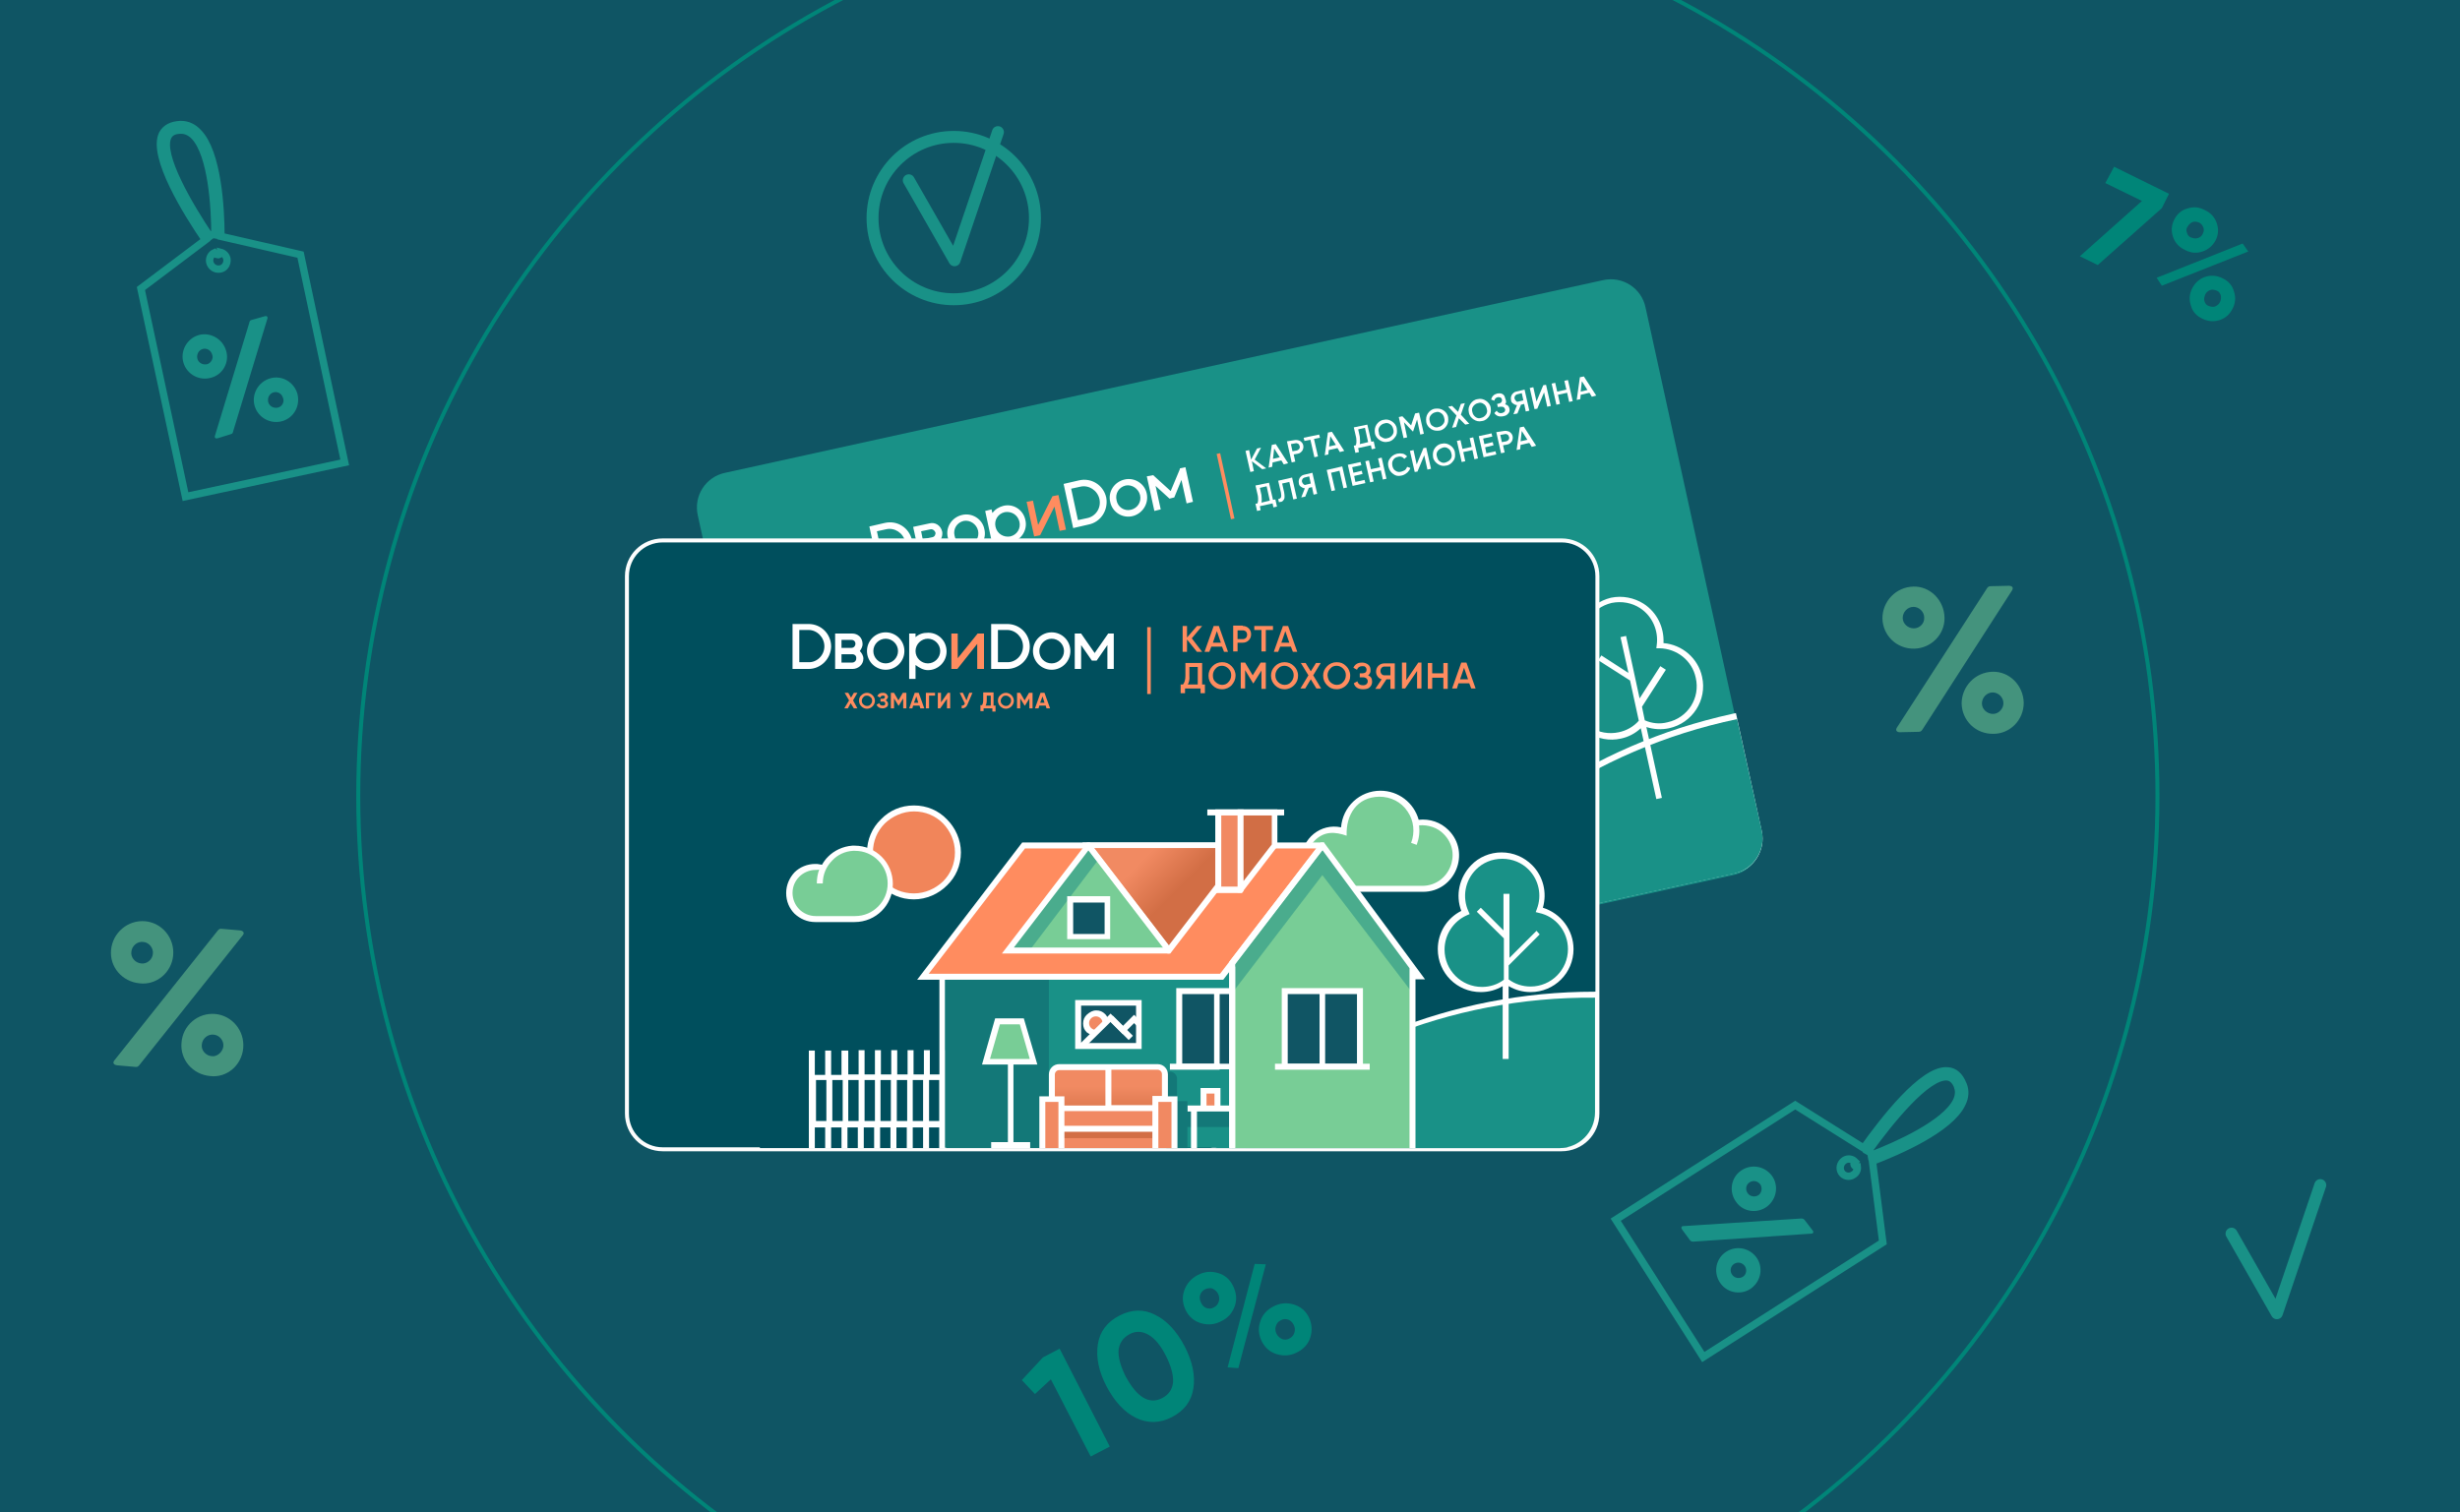 <?xml version="1.0" encoding="utf-8"?>
<!-- Generator: Adobe Illustrator 18.1.1, SVG Export Plug-In . SVG Version: 6.00 Build 0)  -->
<svg version="1.1" id="Слой_1" xmlns="http://www.w3.org/2000/svg" xmlns:xlink="http://www.w3.org/1999/xlink" x="0px" y="0px"
	 viewBox="0 0 618 380" enable-background="new 0 0 618 380" xml:space="preserve">
<rect fill="#0F5564" width="618" height="380"/>
<g>
	<defs>
		<rect id="SVGID_1_" x="55" width="513" height="380"/>
	</defs>
	<clipPath id="SVGID_2_">
		<use xlink:href="#SVGID_1_"  overflow="visible"/>
	</clipPath>
	<circle clip-path="url(#SVGID_2_)" fill="none" stroke="#008578" stroke-miterlimit="10" cx="316" cy="200" r="226"/>
</g>
<path fill="none" d="M376.1,141.8c0.7-0.4,0.9-1.3,0.6-1.9c-0.4-0.7-1.3-1-2-0.6c-0.7,0.4-1,1.3-0.6,2
	C374.5,141.9,375.4,142.2,376.1,141.8z"/>
<path fill="none" d="M408.8,165c0-0.8-0.7-1.5-1.4-1.5c-0.8,0-1.5,0.7-1.5,1.5c0,0.8,0.7,1.4,1.5,1.4
	C408.1,166.4,408.8,165.8,408.8,165z"/>
<path fill="none" d="M417.9,178c0.7,0,1.4-0.7,1.4-1.4c0-0.8-0.7-1.5-1.4-1.5c-0.8,0-1.5,0.7-1.5,1.5
	C416.4,177.4,417.1,178,417.9,178z"/>
<path fill="none" d="M361.4,136.5c0.7-0.4,0.9-1.3,0.6-1.9c-0.4-0.7-1.3-1-2-0.6c-0.7,0.4-1,1.3-0.6,2
	C359.7,136.7,360.6,136.9,361.4,136.5z"/>
<path fill="none" d="M393.7,177l1.5,0c0.7,0,1.1-0.3,1.1-1.1l0-12.3c0-0.7-0.4-1.1-1.1-1.1l-1.5,0c-0.7,0-1.1,0.4-1.1,1.1l0,12.3
	C392.6,176.6,393,177,393.7,177z"/>
<path fill="none" d="M383.5,266c0.7,0,1.1-0.3,1.1-1.1v-12.3c0-0.7-0.4-1.1-1.1-1.1H382c-0.7,0-1.1,0.4-1.1,1.1v12.3
	c0,0.7,0.4,1.1,1.1,1.1H383.5z"/>
<path fill="none" d="M404.7,265.6c0,0.8,0.7,1.4,1.5,1.4c0.7,0,1.4-0.7,1.4-1.4c0-0.8-0.7-1.5-1.4-1.5
	C405.4,264.1,404.7,264.8,404.7,265.6z"/>
<path fill="none" d="M395.7,252.5c-0.8,0-1.5,0.7-1.5,1.5c0,0.8,0.7,1.4,1.5,1.4c0.7,0,1.4-0.7,1.4-1.4
	C397.1,253.2,396.4,252.5,395.7,252.5z"/>
<path fill="none" d="M212.1,184c-0.7,0.3-1.1,1.2-0.7,1.9c0.3,0.7,1.2,1.1,1.9,0.8c0.8-0.3,1.1-1.2,0.8-1.9
	C213.7,184.1,212.9,183.7,212.1,184z"/>
<path fill="none" d="M203.6,164.7c0.3,0.6,0.7,0.8,1.4,0.6l11.3-4.8c0.6-0.3,0.8-0.8,0.6-1.4l-0.6-1.4c-0.3-0.6-0.8-0.8-1.4-0.6
	l-11.3,4.8c-0.7,0.3-0.8,0.8-0.6,1.4L203.6,164.7z"/>
<path fill="none" d="M218.7,169.9c-0.7,0.3-1.1,1.2-0.7,1.9c0.3,0.7,1.2,1.1,1.9,0.8c0.8-0.3,1.1-1.2,0.8-1.9
	C220.4,169.9,219.5,169.5,218.7,169.9z"/>
<path fill="none" d="M205.1,117.8c0.7-0.1,1.3-0.9,1.2-1.6c-0.1-0.8-0.9-1.4-1.6-1.3c-0.8,0.1-1.4,0.9-1.2,1.7
	C203.5,117.4,204.3,117.9,205.1,117.8z"/>
<path fill="none" d="M282.3,297.7c-0.5,0.6-0.4,1.5,0.2,2.1c0.6,0.5,1.5,0.4,2-0.2c0.5-0.6,0.4-1.6-0.2-2.1
	C283.8,296.9,282.9,297,282.3,297.7z"/>
<path fill="none" d="M273.1,283.7l-1.2-1c-0.5-0.4-1.1-0.4-1.5,0.1l-7.9,9.4c-0.5,0.6-0.4,1.1,0.1,1.5l1.2,1c0.5,0.4,1,0.4,1.5-0.1
	l7.9-9.4C273.7,284.7,273.7,284.2,273.1,283.7z"/>
<path fill="none" d="M236.7,214.8c0.7-0.4,0.9-1.3,0.6-1.9c-0.4-0.7-1.3-1-2-0.6c-0.7,0.4-1,1.3-0.6,2
	C235.1,215,236,215.2,236.7,214.8z"/>
<path fill="none" d="M222,209.6c0.7-0.4,0.9-1.3,0.6-1.9c-0.4-0.7-1.3-1-2-0.6c-0.7,0.4-1,1.3-0.6,2
	C220.3,209.7,221.2,210,222,209.6z"/>
<path fill="none" stroke="#199187" stroke-width="1.852" stroke-miterlimit="10" d="M75.5,64l-20-4.6c0-7-0.8-21.1-5.7-26.1
	c-1.2-1.3-2.7-2-4.3-2l-0.2,0c-2.2,0.1-3.7,0.9-4.5,2.4c-2.7,5.6,6.2,19.9,10.8,26.6L35.4,72.5l11.2,52.3l40-8.6L75.5,64z
	 M42.2,34.3c0.5-1,1.5-1.6,3.2-1.6l0.1,0c1.2,0,2.3,0.5,3.3,1.5c4.4,4.6,5.2,17.9,5.2,24.8l-0.6-0.1l-0.7,0.5
	C47.6,51.8,39.9,38.8,42.2,34.3z M55.3,67.6c-1.2,0.2-2.3-0.5-2.6-1.7c-0.2-1,0.3-2,1.2-2.4c0.1,0.1,0.1,0.2,0.2,0.2
	c0.1,0.2,0.4,0.3,0.6,0.3c0.1,0,0.1,0,0.2,0c0.3-0.1,0.5-0.3,0.5-0.6c0.8,0.2,1.4,0.8,1.6,1.6C57.2,66.2,56.5,67.4,55.3,67.6z"/>
<g>
	<path fill="#199187" d="M56.8,88.1c-0.9-3-4-4.7-6.9-3.9c-3,0.9-4.7,4.1-3.8,7c0.9,2.9,4,4.6,7,3.7C56,94.1,57.7,91,56.8,88.1z
		 M52.1,91.5c-1.1,0.3-2.2-0.3-2.5-1.3c-0.3-1.1,0.3-2.2,1.3-2.5c1-0.3,2.1,0.3,2.4,1.4C53.7,90.1,53,91.2,52.1,91.5z"/>
	<path fill="#199187" d="M74.7,98.9c-0.9-3-4-4.7-6.9-3.8c-3,0.9-4.7,4.1-3.8,7c0.9,2.9,4,4.6,7,3.7
		C73.9,104.9,75.5,101.9,74.7,98.9z M69.9,102.4c-1.1,0.3-2.2-0.3-2.5-1.3c-0.3-1.1,0.3-2.2,1.3-2.5c1-0.3,2.1,0.3,2.4,1.4
		C71.5,101,70.9,102.1,69.9,102.4z"/>
	<path fill="#199187" d="M66.4,79.5l-3.2,0.9c-0.4,0.1-0.5,0.3-0.6,0.8L54,109.5c-0.2,0.6,0.3,0.8,0.8,0.6l3.2-1
		c0.4-0.1,0.5-0.3,0.6-0.8l8.6-28.3C67.3,79.5,66.9,79.3,66.4,79.5z"/>
</g>
<g opacity="0.51">
	<path fill="#78CD96" d="M488.5,155.2c-0.1-4.4-3.6-7.9-7.8-7.8c-4.4,0.1-7.8,3.7-7.8,8c0.1,4.3,3.6,7.7,8,7.6
		C485.2,162.9,488.6,159.4,488.5,155.2z M480.8,157.9c-1.5,0-2.8-1.2-2.8-2.6c0-1.5,1.2-2.8,2.7-2.8c1.4,0,2.7,1.2,2.7,2.7
		C483.5,156.7,482.2,157.9,480.8,157.9z"/>
	<path fill="#78CD96" d="M508.4,176.6c-0.1-4.4-3.6-7.9-7.8-7.8c-4.4,0.1-7.8,3.7-7.8,8c0.1,4.3,3.6,7.7,8,7.6
		C505,184.4,508.4,180.9,508.4,176.6z M500.7,179.4c-1.5,0-2.8-1.2-2.8-2.6c0-1.5,1.2-2.8,2.7-2.8c1.4,0,2.7,1.2,2.7,2.7
		C503.3,178.1,502.1,179.4,500.7,179.4z"/>
	<path fill="#78CD96" d="M504.7,147.2l-4.6,0.1c-0.6,0-0.8,0.3-1.1,0.8l-22.5,34.8c-0.4,0.7,0.1,1.1,0.8,1.1l4.7-0.1
		c0.6,0,0.8-0.3,1.1-0.8l22.4-34.8C505.9,147.6,505.4,147.2,504.7,147.2z"/>
</g>
<g opacity="0.51">
	<path fill="#78CD96" d="M43.5,240.1c0.4-4.4-2.8-8.2-7-8.6c-4.4-0.4-8.2,2.9-8.6,7.2c-0.4,4.3,2.8,8,7.2,8.4
		C39.3,247.6,43.1,244.4,43.5,240.1z M35.5,242.1c-1.5-0.1-2.7-1.5-2.5-2.9c0.1-1.5,1.5-2.7,3-2.5c1.4,0.1,2.6,1.5,2.4,3
		C38.3,241.1,36.9,242.3,35.5,242.1z"/>
	<path fill="#78CD96" d="M61.1,263.4c0.4-4.4-2.8-8.2-7-8.6c-4.4-0.4-8.2,2.9-8.5,7.2c-0.4,4.3,2.8,8,7.2,8.4
		C57,270.9,60.7,267.7,61.1,263.4z M53.2,265.4c-1.5-0.1-2.7-1.5-2.5-2.9c0.1-1.5,1.5-2.7,3-2.5c1.4,0.1,2.6,1.5,2.4,3
		C55.9,264.4,54.5,265.6,53.2,265.4z"/>
	<path fill="#78CD96" d="M60.3,233.8l-4.6-0.4c-0.6-0.1-0.8,0.2-1.2,0.7l-25.8,32.4c-0.5,0.7,0,1.1,0.7,1.2l4.6,0.4
		c0.6,0.1,0.8-0.2,1.2-0.7L61,235C61.5,234.4,61.1,233.9,60.3,233.8z"/>
</g>
<path fill="none" stroke="#199187" stroke-width="1.852" stroke-miterlimit="10" d="M473,312.2l-2.6-20.4
	c6.5-2.5,19.5-8.1,22.5-14.5c0.8-1.6,0.9-3.2,0.3-4.7l-0.1-0.2c-0.8-2-2.1-3.2-3.8-3.3c-6.2-0.6-16.4,12.8-21.1,19.4L451,277.7
	l-45.1,28.8l22,34.5L473,312.2z M489.2,270.6c1.1,0.1,2,0.9,2.6,2.4l0,0.1c0.4,1.1,0.3,2.3-0.3,3.6c-2.8,5.7-14.9,11.1-21.4,13.6
	l-0.1-0.6l-0.7-0.4C474.7,281.8,484.1,270.1,489.2,270.6z M462.6,294.6c-0.6-1-0.3-2.3,0.7-3c0.9-0.6,2-0.4,2.7,0.3
	c-0.1,0.1-0.1,0.2-0.1,0.2c-0.1,0.2-0.2,0.4-0.1,0.6c0,0.1,0.1,0.1,0.1,0.2c0.2,0.2,0.5,0.3,0.7,0.3c0.1,0.8-0.3,1.6-1,2
	C464.6,295.9,463.2,295.6,462.6,294.6z"/>
<g>
	<path fill="#199187" d="M443.9,303.2c2.5-1.9,3-5.4,1.2-7.8c-1.9-2.5-5.4-3-7.9-1.1c-2.4,1.8-2.9,5.3-1,7.8
		C438,304.6,441.5,305,443.9,303.2z M439.1,299.9c-0.7-0.9-0.5-2.1,0.3-2.7c0.9-0.7,2.1-0.5,2.8,0.4c0.6,0.8,0.4,2.1-0.4,2.7
		C440.9,300.9,439.7,300.7,439.1,299.9z"/>
	<path fill="#199187" d="M440,323.7c2.5-1.9,3-5.4,1.2-7.8c-1.9-2.5-5.4-3-7.9-1.1c-2.4,1.8-2.9,5.3-1,7.8
		C434.1,325,437.6,325.5,440,323.7z M435.2,320.4c-0.7-0.9-0.5-2.1,0.3-2.7c0.9-0.7,2.1-0.5,2.8,0.4c0.6,0.8,0.5,2.1-0.4,2.7
		C437,321.4,435.8,321.2,435.2,320.4z"/>
	<path fill="#199187" d="M455.3,309.1l-2-2.6c-0.3-0.3-0.5-0.3-0.9-0.3l-29.5,1.9c-0.6,0-0.6,0.5-0.3,0.9l2,2.7
		c0.3,0.3,0.5,0.3,0.9,0.3L455,310C455.6,310,455.7,309.5,455.3,309.1z"/>
</g>
<g>
	<g>
		<defs>
			<path id="SVGID_3_" d="M435.4,219.9l-220.5,48.4c-4.9,1.1-9.7-2-10.7-6.9l-28.9-131.9c-1.1-4.9,2-9.7,6.9-10.7l220.5-48.4
				c4.9-1.1,9.7,2,10.7,6.9l28.9,131.9C443.4,214.1,440.3,218.9,435.4,219.9z"/>
		</defs>
		<use xlink:href="#SVGID_3_"  overflow="visible" fill-rule="evenodd" clip-rule="evenodd" fill="#199187"/>
		<clipPath id="SVGID_4_">
			<use xlink:href="#SVGID_3_"  overflow="visible"/>
		</clipPath>
	</g>
	<polygon fill-rule="evenodd" clip-rule="evenodd" fill="#FF8C5F" points="264.4,124.7 265.9,124.4 267.8,133.1 266.2,133.4 
		264.9,127.3 261.3,134.5 259.8,134.8 257.9,126.1 259.5,125.8 260.8,131.9 	"/>
	<path fill-rule="evenodd" clip-rule="evenodd" fill="#FFFFFF" d="M250.1,132.4c0.4,1.7,2,2.7,3.7,2.4c1.7-0.4,2.7-2,2.3-3.7
		c-0.4-1.7-2-2.7-3.7-2.4C250.7,129.1,249.7,130.7,250.1,132.4 M243.7,138.6c-2.5,0.6-5.1-1-5.6-3.6c-0.6-2.5,1-5,3.6-5.6
		c2.5-0.6,5.1,1,5.6,3.6C247.9,135.5,246.3,138,243.7,138.6z M243.4,137c1.7-0.4,2.7-2,2.3-3.7c-0.4-1.6-2-2.7-3.6-2.4
		c-1.7,0.4-2.7,2-2.3,3.7C240.1,136.3,241.7,137.4,243.4,137z M233.8,133l-2.4,0.5l0.4,2l2.4-0.5c0.6-0.1,0.9-0.7,0.8-1.2
		C234.8,133.3,234.3,132.9,233.8,133z M234.7,136.5l-2.6,0.6l0.4,2l2.7-0.6c0.5-0.1,0.9-0.6,0.8-1.2
		C235.9,136.8,235.3,136.4,234.7,136.5z M235.6,140.1l-4.3,1l-1.9-8.7l4.2-0.9c1.2-0.3,2.7,0.4,3.1,2.1c0.1,0.5,0,1.3-0.3,1.8
		c0.5,0.3,1.1,0.9,1.3,1.7C238,138.6,236.8,139.9,235.6,140.1z M227.4,136.1c-0.5-2.2-2.7-3.6-4.8-3.1l-2.3,0.5l1.7,7.9l2.3-0.5
		C226.5,140.5,227.9,138.4,227.4,136.1z M224.7,142.5l-3.9,0.9l-2.4-11.1l3.9-0.9c3.1-0.7,6.1,1.2,6.8,4.3
		C229.7,138.8,227.8,141.9,224.7,142.5z M284.5,129.7c-2.5,0.6-5.1-1-5.6-3.6c-0.6-2.5,1-5,3.6-5.6c2.5-0.6,5.1,1,5.6,3.6
		C288.6,126.6,287,129.1,284.5,129.7z M276.2,125.4c-0.5-2.2-2.7-3.6-4.8-3.1l-2.3,0.5l1.7,7.9l2.3-0.5
		C275.2,129.8,276.7,127.7,276.2,125.4z M273.5,131.8l-3.9,0.9l-2.4-11.1l3.9-0.9c3.1-0.7,6.1,1.2,6.8,4.3
		C278.5,128.2,276.5,131.2,273.5,131.8z M296.4,117.7l1.4-0.3l1.9,8.7l-1.6,0.4l-1.3-5.9L295,125l-1.2,0.3l-3.5-3.2l1.3,5.9
		l-1.6,0.4l-1.9-8.7l1.6-0.3l4.4,4l2.3-5.5L296.4,117.7z M284.1,128.1c1.7-0.4,2.7-2,2.3-3.7c-0.4-1.6-2-2.7-3.6-2.4
		c-1.7,0.4-2.7,2-2.3,3.7C280.8,127.4,282.4,128.5,284.1,128.1z M247.5,128.4l1.6-0.4l0.2,0.9c0.8-1,1.7-1.5,2.8-1.8
		c2.6-0.6,5,1.1,5.5,3.6c0.6,2.5-1.1,5.1-3.6,5.6c-1.2,0.3-2.4-0.2-3.3-0.6l0.8,3.5l-1.6,0.4L247.5,128.4z"/>
	<g>
		<path fill="#FF8C5F" d="M238.9,149.6l-0.9,0.2l-1-1.1l-0.5,1.4l-0.9,0.2l0.7-2.2l-1.5-1.6l0.9-0.2l0.9,1l0.4-1.3l0.9-0.2l-0.7,2.1
			L238.9,149.6z"/>
		<path fill="#FF8C5F" d="M242.5,148.3c-0.3,0.5-0.7,0.8-1.3,0.9c-0.6,0.1-1.1,0-1.5-0.3c-0.5-0.3-0.8-0.7-0.9-1.3s0-1.1,0.3-1.5
			c0.3-0.5,0.7-0.8,1.3-0.9s1.1,0,1.5,0.3c0.5,0.3,0.8,0.7,0.9,1.3C242.9,147.3,242.8,147.8,242.5,148.3z M240.1,148.3
			c0.3,0.2,0.6,0.2,1,0.2c0.3-0.1,0.6-0.3,0.8-0.5c0.2-0.3,0.2-0.6,0.2-1c-0.1-0.4-0.3-0.6-0.6-0.8c-0.3-0.2-0.6-0.2-1-0.2
			c-0.3,0.1-0.6,0.3-0.8,0.5c-0.2,0.3-0.2,0.6-0.2,1S239.8,148.1,240.1,148.3z"/>
		<path fill="#FF8C5F" d="M245.4,146.1c0.4,0.1,0.7,0.4,0.7,0.8c0.1,0.3,0,0.6-0.2,0.9c-0.2,0.3-0.5,0.4-0.9,0.5
			c-0.7,0.2-1.2,0-1.6-0.6l0.6-0.5c0.2,0.3,0.5,0.5,0.9,0.4c0.2,0,0.4-0.1,0.4-0.2s0.1-0.2,0.1-0.4c0-0.1-0.1-0.3-0.2-0.3
			c-0.1-0.1-0.3-0.1-0.5,0l-0.5,0.1l-0.1-0.7l0.4-0.1c0.2,0,0.3-0.1,0.4-0.2c0.1-0.1,0.1-0.2,0.1-0.4c0-0.1-0.1-0.2-0.2-0.3
			c-0.1-0.1-0.3-0.1-0.4,0c-0.3,0.1-0.5,0.3-0.6,0.6l-0.7-0.2c0.1-0.6,0.5-1,1.1-1.1c0.4-0.1,0.7,0,1,0.1c0.3,0.2,0.5,0.4,0.5,0.7
			C245.7,145.5,245.6,145.8,245.4,146.1z"/>
		<path fill="#FF8C5F" d="M250,143.1l0.8,3.8l-0.7,0.2l-0.5-2.5l-0.7,2l-0.1,0l-1.5-1.5l0.5,2.5l-0.8,0.2l-0.8-3.8l0.8-0.2l1.5,1.6
			l0.7-2L250,143.1z"/>
		<path fill="#FF8C5F" d="M254.3,146.2l-0.4-0.6l-1.5,0.3l-0.1,0.7l-0.8,0.2l0.5-4.1l0.9-0.2l2.2,3.5L254.3,146.2z M252.5,145.1
			l1-0.2l-0.9-1.4L252.5,145.1z"/>
		<path fill="#FF8C5F" d="M257.1,141.6l0.2,0.7l-1.4,0.3l0.7,3.1l-0.8,0.2l-0.8-3.8L257.1,141.6z"/>
		<path fill="#FF8C5F" d="M260.9,144.8l-0.5-2.3l-1.1,2.7l-0.6,0.1l-0.8-3.8l0.8-0.2l0.5,2.3l1.1-2.7l0.6-0.1l0.8,3.8L260.9,144.8z"
			/>
		<path fill="#FF8C5F" d="M265.5,139.7l0.8-0.2l-0.5,3c-0.1,0.8-0.6,1.3-1.3,1.4l-0.2-0.7c0.2,0,0.4-0.1,0.5-0.2s0.2-0.2,0.2-0.4
			l-1.8-2.4l0.8-0.2l1.2,1.7L265.5,139.7z"/>
		<path fill="#FF8C5F" d="M272.2,141.5l0.4-0.1l0.3,1.5l-0.8,0.2l-0.2-0.7l-2.1,0.5l0.2,0.7l-0.8,0.2l-0.3-1.5l0.4-0.1
			c0.1-0.3,0.2-0.8,0-1.4L269,139l2.5-0.6L272.2,141.5z M270.2,142l1.3-0.3l-0.5-2.4l-1,0.2l0.2,1.1
			C270.3,141.2,270.3,141.6,270.2,142z"/>
		<path fill="#FF8C5F" d="M276.6,140.8c-0.3,0.5-0.7,0.8-1.3,0.9c-0.6,0.1-1.1,0-1.5-0.3c-0.5-0.3-0.8-0.7-0.9-1.3
			c-0.1-0.6,0-1.1,0.3-1.5c0.3-0.5,0.7-0.8,1.3-0.9c0.6-0.1,1.1,0,1.5,0.3c0.5,0.3,0.8,0.7,0.9,1.3
			C277,139.8,276.9,140.3,276.6,140.8z M274.2,140.8c0.3,0.2,0.6,0.2,1,0.2c0.3-0.1,0.6-0.3,0.8-0.5c0.2-0.3,0.2-0.6,0.2-1
			c-0.1-0.4-0.3-0.6-0.6-0.8c-0.3-0.2-0.6-0.2-1-0.2c-0.3,0.1-0.6,0.3-0.8,0.5c-0.2,0.3-0.2,0.6-0.2,1
			C273.7,140.3,273.9,140.6,274.2,140.8z"/>
		<path fill="#FF8C5F" d="M281,136.4l0.8,3.8l-0.7,0.2l-0.5-2.5l-0.7,2l-0.1,0l-1.5-1.5l0.5,2.5l-0.8,0.2l-0.8-3.8l0.8-0.2l1.5,1.6
			l0.7-2L281,136.4z"/>
		<path fill="#FF8C5F" d="M285.3,139.4l-0.4-0.6l-1.5,0.3l-0.1,0.7l-0.8,0.2l0.5-4.1l0.9-0.2l2.2,3.5L285.3,139.4z M283.5,138.4
			l1-0.2l-0.9-1.4L283.5,138.4z"/>
	</g>
	<g>
		<g>
			<path fill="#FFFFFF" d="M318.1,117.7l-1,0.2l-2.6-2l0.5,2.5l-0.9,0.2l-1.2-5.3l0.9-0.2l0.5,2.4l1.5-2.8l1-0.2l-1.6,3L318.1,117.7
				z"/>
			<path fill="#FFFFFF" d="M322.5,116.7l-0.6-1l-2.2,0.5l-0.1,1.1l-0.9,0.2l0.8-5.7l1-0.2l3.1,4.8L322.5,116.7z M319.8,115.3
				l1.7-0.4l-1.4-2.2L319.8,115.3z"/>
			<path fill="#FFFFFF" d="M325.2,110.6c0.5-0.1,0.9,0,1.4,0.2c0.4,0.3,0.7,0.6,0.8,1.1c0.1,0.5,0,0.9-0.2,1.3
				c-0.3,0.4-0.6,0.7-1.1,0.8l-1.1,0.2l0.4,1.8l-0.9,0.2l-1.2-5.3L325.2,110.6z M325.8,113.2c0.3-0.1,0.4-0.2,0.6-0.4
				c0.1-0.2,0.2-0.4,0.1-0.7c-0.1-0.3-0.2-0.5-0.4-0.6c-0.2-0.1-0.4-0.2-0.7-0.1l-1.1,0.2l0.4,1.8L325.8,113.2z"/>
			<path fill="#FFFFFF" d="M331.4,109.2l0.2,0.8l-1.5,0.3l1,4.4l-0.9,0.2l-1-4.4l-1.5,0.3l-0.2-0.8L331.4,109.2z"/>
			<path fill="#FFFFFF" d="M336.6,113.6l-0.6-1l-2.2,0.5l-0.1,1.1l-0.9,0.2l0.8-5.7l1-0.2l3.1,4.8L336.6,113.6z M333.9,112.2
				l1.7-0.4l-1.4-2.2L333.9,112.2z"/>
			<path fill="#FFFFFF" d="M344.5,111l0.6-0.1l0.4,1.8l-0.9,0.2l-0.2-1l-3.2,0.7l0.2,1l-0.9,0.2l-0.4-1.8l0.5-0.1
				c0.2-0.5,0.2-1.1,0.1-1.9l-0.6-2.6l3.4-0.7L344.5,111z M341.6,111.6l2.1-0.5l-0.8-3.6l-1.7,0.4l0.4,1.8
				C341.7,110.5,341.7,111.2,341.6,111.6z"/>
			<path fill="#FFFFFF" d="M350.5,109.8c-0.4,0.6-1,1.1-1.8,1.2c-0.8,0.2-1.5,0-2.1-0.4c-0.6-0.4-1.1-1-1.2-1.8s0-1.5,0.4-2.1
				c0.4-0.6,1-1.1,1.8-1.2c0.8-0.2,1.5,0,2.1,0.4c0.6,0.4,1.1,1,1.2,1.8S351,109.2,350.5,109.8z M347.2,109.9
				c0.4,0.3,0.9,0.4,1.4,0.2c0.5-0.1,0.9-0.4,1.2-0.8c0.3-0.4,0.4-0.9,0.2-1.5c-0.1-0.5-0.4-1-0.8-1.2c-0.4-0.3-0.9-0.4-1.4-0.2
				c-0.5,0.1-0.9,0.4-1.2,0.8c-0.3,0.4-0.4,0.9-0.2,1.5C346.4,109.3,346.7,109.7,347.2,109.9z"/>
			<path fill="#FFFFFF" d="M356.5,103.7l1.2,5.3l-0.9,0.2l-0.8-3.8l-1,3l-0.1,0l-2.2-2.3l0.8,3.8l-0.9,0.2l-1.2-5.3l0.9-0.2l2.2,2.3
				l1-3L356.5,103.7z"/>
			<path fill="#FFFFFF" d="M363.4,107c-0.4,0.6-1,1.1-1.8,1.2s-1.5,0-2.1-0.4c-0.6-0.4-1.1-1-1.2-1.8s0-1.5,0.4-2.1
				c0.4-0.6,1-1.1,1.8-1.2s1.5,0,2.1,0.4c0.6,0.4,1.1,1,1.2,1.8S363.8,106.4,363.4,107z M360,107.1c0.4,0.3,0.9,0.4,1.4,0.2
				c0.5-0.1,0.9-0.4,1.2-0.8c0.3-0.4,0.4-0.9,0.2-1.5c-0.1-0.5-0.4-1-0.8-1.2c-0.4-0.3-0.9-0.4-1.4-0.2c-0.5,0.1-0.9,0.4-1.2,0.8
				c-0.3,0.4-0.4,0.9-0.2,1.5C359.3,106.4,359.5,106.9,360,107.1z"/>
			<path fill="#FFFFFF" d="M369.1,106.5l-1,0.2l-1.6-1.6l-0.7,2.2l-1,0.2l1.1-3.1l-2.1-2.2l1-0.2l1.5,1.5l0.7-2l1-0.2l-1,2.9
				L369.1,106.5z"/>
			<path fill="#FFFFFF" d="M374.1,104.6c-0.4,0.6-1,1.1-1.8,1.2c-0.8,0.2-1.5,0-2.1-0.4c-0.6-0.4-1.1-1-1.2-1.8
				c-0.2-0.8,0-1.5,0.4-2.1c0.4-0.6,1-1.1,1.8-1.2c0.8-0.2,1.5,0,2.1,0.4c0.6,0.4,1.1,1,1.2,1.8S374.5,104,374.1,104.6z
				 M370.7,104.8c0.4,0.3,0.9,0.4,1.4,0.2c0.5-0.1,0.9-0.4,1.2-0.8c0.3-0.4,0.4-0.9,0.2-1.5c-0.1-0.5-0.4-1-0.8-1.2
				c-0.4-0.3-0.9-0.4-1.4-0.2c-0.5,0.1-0.9,0.4-1.2,0.8c-0.3,0.4-0.4,0.9-0.2,1.5C370,104.1,370.3,104.5,370.7,104.8z"/>
			<path fill="#FFFFFF" d="M378.1,101.6c0.6,0.1,1,0.5,1.1,1.1c0.1,0.5,0,0.9-0.3,1.2c-0.3,0.4-0.7,0.6-1.3,0.7
				c-1,0.2-1.7-0.1-2.2-0.8l0.6-0.6c0.3,0.5,0.7,0.7,1.3,0.6c0.3-0.1,0.6-0.2,0.7-0.4c0.1-0.2,0.2-0.4,0.1-0.6
				c-0.1-0.2-0.2-0.4-0.4-0.5c-0.2-0.1-0.5-0.1-0.8-0.1l-0.6,0.1l-0.2-0.8l0.5-0.1c0.3-0.1,0.5-0.2,0.6-0.4c0.1-0.2,0.2-0.4,0.1-0.6
				c0-0.2-0.2-0.4-0.3-0.5c-0.2-0.1-0.4-0.1-0.7-0.1c-0.5,0.1-0.8,0.4-0.9,0.9l-0.8-0.3c0.2-0.8,0.7-1.3,1.5-1.5
				c0.5-0.1,1-0.1,1.3,0.1c0.4,0.2,0.6,0.5,0.7,1C378.5,100.9,378.4,101.3,378.1,101.6z"/>
			<path fill="#FFFFFF" d="M383,97.9l1.2,5.3l-0.9,0.2l-0.4-1.9l-0.8,0.2l-0.9,2.2l-1,0.2l0.9-2.3c-0.4,0-0.7-0.2-1-0.4
				c-0.3-0.2-0.5-0.5-0.5-0.9c-0.1-0.5,0-0.9,0.2-1.3c0.3-0.4,0.6-0.7,1.1-0.8L383,97.9z M381.5,100.9l1.2-0.3l-0.4-1.8l-1.2,0.3
				c-0.2,0.1-0.4,0.2-0.5,0.4c-0.1,0.2-0.2,0.4-0.1,0.7s0.2,0.4,0.4,0.6C381,101,381.2,101,381.5,100.9z"/>
			<path fill="#FFFFFF" d="M388.7,102.2l-0.8-3.6l-1.7,4.1l-0.7,0.1l-1.2-5.3l0.9-0.2l0.8,3.6l1.7-4.1l0.7-0.1l1.2,5.3L388.7,102.2z
				"/>
			<path fill="#FFFFFF" d="M393,95.7l0.9-0.2l1.2,5.3l-0.9,0.2l-0.5-2.3l-2.3,0.5l0.5,2.3l-0.9,0.2l-1.2-5.3l0.9-0.2l0.5,2.2
				l2.3-0.5L393,95.7z"/>
			<path fill="#FFFFFF" d="M399.9,99.7l-0.6-1l-2.2,0.5l-0.1,1.1l-0.9,0.2l0.8-5.7l1-0.2l3.1,4.8L399.9,99.7z M397.1,98.4l1.7-0.4
				l-1.4-2.2L397.1,98.4z"/>
			<path fill="#FFFFFF" d="M319.8,125.6l0.6-0.1l0.4,1.8l-0.9,0.2l-0.2-1l-3.2,0.7l0.2,1l-0.9,0.2l-0.4-1.8l0.5-0.1
				c0.2-0.5,0.2-1.1,0.1-1.9l-0.6-2.6l3.4-0.7L319.8,125.6z M316.9,126.3l2.1-0.5l-0.8-3.6l-1.7,0.4l0.4,1.8
				C317,125.2,317,125.8,316.9,126.3z"/>
			<path fill="#FFFFFF" d="M321.3,126.2l-0.2-0.8c0.3,0,0.6-0.2,0.7-0.4s0.1-0.7,0-1.2l-0.7-3l3.5-0.8l1.2,5.3l-0.9,0.2l-1-4.4
				l-1.8,0.4l0.5,2.2c0.1,0.5,0.1,0.9,0.1,1.2s-0.1,0.6-0.3,0.8c-0.1,0.2-0.3,0.3-0.5,0.4C321.8,126.1,321.5,126.1,321.3,126.2z"/>
			<path fill="#FFFFFF" d="M329.7,118.8l1.2,5.3l-0.9,0.2l-0.4-1.9l-0.8,0.2l-0.9,2.2l-1,0.2l0.9-2.3c-0.4,0-0.7-0.2-1-0.4
				c-0.3-0.2-0.5-0.5-0.5-0.9c-0.1-0.5,0-0.9,0.2-1.3c0.3-0.4,0.6-0.7,1.1-0.8L329.7,118.8z M328.1,121.8l1.2-0.3l-0.4-1.8l-1.2,0.3
				c-0.2,0.1-0.4,0.2-0.5,0.4c-0.1,0.2-0.2,0.4-0.1,0.7s0.2,0.4,0.4,0.6C327.7,121.9,327.9,121.9,328.1,121.8z"/>
			<path fill="#FFFFFF" d="M337.2,117.2l1.2,5.3l-0.9,0.2l-1-4.4l-2.1,0.5l1,4.4l-0.9,0.2l-1.2-5.3L337.2,117.2z"/>
			<path fill="#FFFFFF" d="M340.5,121.1l2.3-0.5l0.2,0.8l-3.2,0.7l-1.2-5.3l3.2-0.7l0.2,0.8l-2.3,0.5l0.3,1.4l2.1-0.5l0.2,0.8
				l-2.1,0.5L340.5,121.1z"/>
			<path fill="#FFFFFF" d="M346.2,115.2l0.9-0.2l1.2,5.3l-0.9,0.2l-0.5-2.3l-2.3,0.5l0.5,2.3l-0.9,0.2l-1.2-5.3l0.9-0.2l0.5,2.2
				l2.3-0.5L346.2,115.2z"/>
			<path fill="#FFFFFF" d="M352.1,119.5c-0.8,0.2-1.5,0.1-2.1-0.4c-0.6-0.4-1-1-1.2-1.8c-0.2-0.8-0.1-1.5,0.4-2.1
				c0.4-0.6,1-1,1.8-1.2c0.5-0.1,0.9-0.1,1.4,0s0.8,0.4,1.1,0.7l-0.7,0.6c-0.2-0.2-0.4-0.4-0.7-0.5c-0.3-0.1-0.6-0.1-0.9,0
				c-0.6,0.1-1,0.4-1.2,0.8c-0.3,0.4-0.3,0.9-0.2,1.5c0.1,0.5,0.4,1,0.8,1.2c0.4,0.3,0.9,0.4,1.5,0.2c0.3-0.1,0.6-0.2,0.9-0.4
				c0.2-0.2,0.4-0.5,0.5-0.8l0.8,0.3c-0.1,0.4-0.4,0.8-0.7,1.1C353,119.2,352.6,119.4,352.1,119.5z"/>
			<path fill="#FFFFFF" d="M358.6,118l-0.8-3.6l-1.7,4.1l-0.7,0.1l-1.2-5.3l0.9-0.2l0.8,3.6l1.7-4.1l0.7-0.1l1.2,5.3L358.6,118z"/>
			<path fill="#FFFFFF" d="M365.1,115.8c-0.4,0.6-1,1.1-1.8,1.2c-0.8,0.2-1.5,0-2.1-0.4c-0.6-0.4-1.1-1-1.2-1.8s0-1.5,0.4-2.1
				c0.4-0.6,1-1.1,1.8-1.2c0.8-0.2,1.5,0,2.1,0.4c0.6,0.4,1.1,1,1.2,1.8S365.6,115.2,365.1,115.8z M361.8,116
				c0.4,0.3,0.9,0.4,1.4,0.2s0.9-0.4,1.2-0.8c0.3-0.4,0.4-0.9,0.2-1.5c-0.1-0.5-0.4-1-0.8-1.2c-0.4-0.3-0.9-0.4-1.4-0.2
				s-0.9,0.4-1.2,0.8c-0.3,0.4-0.4,0.9-0.2,1.5S361.3,115.7,361.8,116z"/>
			<path fill="#FFFFFF" d="M369.2,110.1l0.9-0.2l1.2,5.3l-0.9,0.2l-0.5-2.3l-2.3,0.5l0.5,2.3l-0.9,0.2l-1.2-5.3l0.9-0.2l0.5,2.2
				l2.3-0.5L369.2,110.1z"/>
			<path fill="#FFFFFF" d="M373.4,113.9l2.3-0.5l0.2,0.8l-3.2,0.7l-1.2-5.3l3.2-0.7l0.2,0.8l-2.3,0.5l0.3,1.4l2.1-0.5l0.2,0.8
				l-2.1,0.5L373.4,113.9z"/>
			<path fill="#FFFFFF" d="M377.8,108.3c0.5-0.1,0.9,0,1.4,0.2c0.4,0.3,0.7,0.6,0.8,1.1c0.1,0.5,0,0.9-0.2,1.3
				c-0.3,0.4-0.6,0.7-1.1,0.8l-1.1,0.2l0.4,1.8l-0.9,0.2l-1.2-5.3L377.8,108.3z M378.4,110.9c0.3-0.1,0.4-0.2,0.6-0.4
				c0.1-0.2,0.2-0.4,0.1-0.7c-0.1-0.3-0.2-0.5-0.4-0.6c-0.2-0.1-0.4-0.2-0.7-0.1l-1.1,0.2l0.4,1.8L378.4,110.9z"/>
			<path fill="#FFFFFF" d="M384.8,112.3l-0.6-1l-2.2,0.5l-0.1,1.1l-0.9,0.2l0.8-5.7l1-0.2l3.1,4.8L384.8,112.3z M382,110.9l1.7-0.4
				l-1.4-2.2L382,110.9z"/>
		</g>
	</g>
	
		<rect x="307.4" y="113.7" transform="matrix(0.977 -0.214 0.214 0.977 -19.015 68.766)" fill-rule="evenodd" clip-rule="evenodd" fill="#FF8C5F" width="0.9" height="16.8"/>
	<path fill-rule="evenodd" clip-rule="evenodd" fill="#FFFFFF" d="M354.7,235.8l81.9-23.3l-1.3-30.1c-17.2,3.8-32.9,10.8-46.6,20.1
		C375.4,211.5,363.9,222.9,354.7,235.8L354.7,235.8z M349.3,238.4l0.9-1.3c9.8-14.5,22.2-27.1,36.9-37.1c14.1-9.6,30.3-16.7,48-20.6
		c0.5-0.1,0.3-0.1,1-0.2l6.5,29.7c1,4.8-2,9.5-6.7,10.5L349.3,238.4z"/>
	<path fill-rule="evenodd" clip-rule="evenodd" fill="#199187" d="M351.4,238l84.3-18.5c4.9-1.1,7.9-5.9,6.9-10.7l-6.2-28.1
		c0,0,0,0,0,0C400.2,188.3,370.5,209.6,351.4,238z"/>
	<path fill-rule="evenodd" clip-rule="evenodd" fill="#199187" d="M404.9,151c5.4-1.2,10.8,2.3,12,7.7c0.3,1.2,0.3,2.5,0.1,3.6
		c4.6,0,8.8,3.2,9.8,7.9c1.2,5.4-2.3,10.8-7.7,12c-2.3,0.5-4.6,0.2-6.5-0.8c-1.4,1.7-3.3,2.9-5.6,3.4c-5.4,1.2-10.8-2.3-12-7.7
		c-0.9-4.1,0.8-8.1,4-10.4c-0.8-1.1-1.5-2.4-1.8-3.9C396,157.5,399.4,152.2,404.9,151z"/>
	<path fill-rule="evenodd" clip-rule="evenodd" fill="#FFFFFF" d="M404.7,150.2c2.9-0.6,5.8,0,8.2,1.5c3.4,2.2,5.2,6,5,9.9
		c4.7,0.4,8.7,3.8,9.7,8.5c1.3,5.8-2.4,11.6-8.3,12.9c-1.9,0.4-3.8,0.3-5.7-0.3l3.9,17.8l-1.4,0.3l-3.9-17.8c-1.4,1.3-3.1,2.2-5,2.6
		c-5.8,1.3-11.6-2.4-12.9-8.3c-0.9-4,0.6-8.1,3.7-10.7c-2.3-3.5-2.3-8.1,0-11.7C399.4,152.7,401.8,150.9,404.7,150.2L404.7,150.2z
		 M418.5,168.3l-6,9.3l0.7,3.4c1.8,0.8,3.8,1,5.7,0.5c5.1-1.1,8.3-6.1,7.1-11.2c-0.9-4.3-4.7-7.3-9.1-7.4l-0.8,0l0.1-0.8
		c0.5-3.6-1.1-7.3-4.2-9.3c-2-1.3-4.5-1.8-7.1-1.3c-2.5,0.6-4.6,2.1-5.9,4.1c-2.1,3.3-1.9,7.6,0.4,10.7l0.4,0.6l-0.6,0.4
		c-3,2.2-4.5,6-3.7,9.6c1.1,5.1,6.1,8.2,11.2,7.1c1.9-0.4,3.7-1.4,5-2.9l-2.2-10.1l-8-5.1l0.8-1.2l6.8,4.4l-2-9l1.4-0.3l3.4,15.7
		l5.2-8.1L418.5,168.3z"/>
	<path fill-rule="evenodd" clip-rule="evenodd" fill="#78CD96" d="M362.4,153.7c0.9-0.2,1.7-0.2,2.5-0.1c0-0.1,0-0.2-0.1-0.3
		c-1.1-5,2.1-9.9,7-10.9c4.4-1,8.7,1.4,10.4,5.3c0.5-0.2,1-0.4,1.6-0.5c4.5-1,8.9,1.9,9.9,6.3c1,4.5-1.9,8.9-6.3,9.9
		c-8.3,1.8-14,3.1-21.8,4.8c-4,0.9-8-1.7-8.8-5.7C355.8,158.5,358.4,154.5,362.4,153.7z"/>
	<path fill-rule="evenodd" clip-rule="evenodd" fill="#FFFFFF" d="M364,152.8c-0.8-5.1,2.6-10,7.7-11.1c4.4-1,8.8,1.1,10.9,5.1
		c2.7-0.9,5.5-0.6,7.9,0.9c6.8,4.4,4.8,14.8-2.9,16.5l-21.8,4.8c-4.4,1-8.7-1.8-9.7-6.2C354.9,157.6,358.8,152.7,364,152.8
		L364,152.8z M383.1,148.1c0.6,1.6,0.7,3.3,0.5,4.9l-1.4-0.2c0.4-2.8-0.5-5.6-2.6-7.5c-2.1-2-4.9-2.8-7.7-2.1
		c-5.4,1.3-7.2,6.2-5.9,11.3c-3.1-0.4-5.7,0-7.5,2.9c-0.9,1.4-1.3,3.2-0.9,5c0.8,3.6,4.4,5.9,8,5.1l21.8-4.8
		c6.5-1.4,8.2-10.1,2.5-13.8C387.7,147.6,385.2,147.3,383.1,148.1z"/>
	<path fill-rule="evenodd" clip-rule="evenodd" fill="#FF8C5F" d="M262.9,192.7c5.9-1.3,9.7-7.2,8.4-13.2s-7.2-9.7-13.2-8.4
		c-5.9,1.3-9.7,7.2-8.4,13.2S256.9,194,262.9,192.7z"/>
	<path fill-rule="evenodd" clip-rule="evenodd" fill="#FFFFFF" d="M258,170.4c3.2-0.7,6.3,0,8.9,1.6c2.5,1.6,4.5,4.2,5.2,7.4
		c0.7,3.2,0,6.3-1.6,8.9c-1.6,2.5-4.2,4.5-7.4,5.2c-3.2,0.7-6.3,0-8.9-1.6c-2.5-1.6-4.5-4.2-5.2-7.4c-0.7-3.2,0-6.3,1.6-8.9
		C252.2,173,254.8,171,258,170.4L258,170.4z M266.1,173.2c-2.2-1.4-5-2-7.8-1.4c-2.8,0.6-5.1,2.3-6.5,4.5c-1.4,2.2-2,5-1.4,7.8
		s2.3,5.1,4.5,6.5c2.2,1.4,5,2,7.8,1.4c2.8-0.6,5.1-2.3,6.5-4.5c1.4-2.2,2-5,1.4-7.8C270,176.9,268.3,174.6,266.1,173.2z"/>
	
		<linearGradient id="SVGID_5_" gradientUnits="userSpaceOnUse" x1="316.099" y1="223.645" x2="316.099" y2="203.502" gradientTransform="matrix(0.977 -0.214 0.214 0.977 -32.221 57.658)">
		<stop  offset="0" style="stop-color:#1A9187"/>
		<stop  offset="1" style="stop-color:#137878"/>
	</linearGradient>
	<polygon fill-rule="evenodd" clip-rule="evenodd" fill="url(#SVGID_5_)" points="283.4,252.8 380.3,231.6 370.6,187.2 273.7,208.5 
			"/>
	
		<rect x="344.8" y="224.4" transform="matrix(-0.977 0.214 -0.214 -0.977 733.624 373.744)" fill-rule="evenodd" clip-rule="evenodd" fill="#F18962" width="3.5" height="4.4"/>
	<polygon fill-rule="evenodd" clip-rule="evenodd" fill="#FFFFFF" points="348,228.3 347.2,224.9 345.3,225.4 346,228.7 344.5,229 
		343.5,224.3 348.4,223.2 349.4,227.9 	"/>
	
		<rect x="334.9" y="199.4" transform="matrix(-0.977 0.214 -0.214 -0.977 725.45 339.119)" fill-rule="evenodd" clip-rule="evenodd" fill="#0F5564" width="19" height="19"/>
	<polygon fill-rule="evenodd" clip-rule="evenodd" fill="#137878" points="341.2,230.8 352.5,228.3 353.4,232.1 342,234.6 	"/>
	<polygon fill-rule="evenodd" clip-rule="evenodd" fill="#FFFFFF" points="341.2,229.3 356.3,226 356.6,227.4 355.9,227.6 
		357.8,236.6 356.4,236.9 354.4,227.9 343.9,230.2 345.9,239.2 344.5,239.5 342.5,230.5 341.5,230.7 	"/>
	<path fill-rule="evenodd" clip-rule="evenodd" fill="#FFFFFF" d="M332.9,200.9l19.2-4.2l4.4,20l-20,4.4l-4.4-20L332.9,200.9
		L332.9,200.9z M343.2,200.2l3.7,17.1l7.8-1.7l-3.7-17.1L343.2,200.2L343.2,200.2z M345.5,217.6l-3.7-17.1l-7.8,1.7l3.7,17.1
		L345.5,217.6z"/>
	<polygon fill-rule="evenodd" clip-rule="evenodd" fill="#5BB37E" points="389.1,183.2 398.8,227.6 354.5,237.3 344.6,191.9 
		360.4,158.2 	"/>
	<polygon fill-rule="evenodd" clip-rule="evenodd" fill="#4AAC8D" points="346.2,199.3 344.7,192.7 360.6,159.1 389,183 
		390.5,189.6 362,165.5 	"/>
	<polygon fill-rule="evenodd" clip-rule="evenodd" fill="#FF8C5F" points="342.7,195.8 360.4,158.2 287.1,174.2 269.4,211.9 	"/>
	
		<rect x="360.7" y="193.7" transform="matrix(-0.977 0.214 -0.214 -0.977 775.39 322.359)" fill-rule="evenodd" clip-rule="evenodd" fill="#0F5564" width="19" height="19"/>
	<g>
		
			<rect x="309.9" y="207.8" transform="matrix(-0.977 0.214 -0.214 -0.977 673.326 353.855)" fill-rule="evenodd" clip-rule="evenodd" fill="#105564" width="15.2" height="11.2"/>
		<path fill-rule="evenodd" clip-rule="evenodd" fill="#FFFFFF" d="M324.4,205.8l2.6,12l-16.3,3.6l-2.6-12L324.4,205.8L324.4,205.8z
			 M323.2,207.6l-13.5,3l2,9.1l13.5-3L323.2,207.6z"/>
		<path fill-rule="evenodd" clip-rule="evenodd" fill="#F18962" d="M313.9,211.6c1.2-0.3,2.3,0.4,2.7,1.5l-2.1,3.3
			c-1.2,0.1-2.2-0.7-2.5-1.9C311.8,213.1,312.6,211.8,313.9,211.6z"/>
		<path fill-rule="evenodd" clip-rule="evenodd" fill="#FFFFFF" d="M313.8,210.9c0.8-0.2,1.7,0,2.4,0.4l0,0c0.4,0.2,0.7,0.6,1,1
			l-1,1.5c0-0.1,0-0.2,0-0.2c-0.1-0.5-0.4-0.8-0.7-1.1l0,0c-0.4-0.2-0.8-0.3-1.3-0.2c-0.5,0.1-0.8,0.4-1.1,0.7
			c-0.2,0.4-0.3,0.8-0.2,1.3c0.1,0.5,0.4,0.8,0.7,1.1l0,0c0.4,0.2,0.8,0.3,1.3,0.2c0.1,0,0.2,0,0.2-0.1l-1,1.5
			c-0.5-0.1-0.9-0.2-1.3-0.5l0,0c-0.7-0.4-1.2-1.1-1.4-2c-0.2-0.8,0-1.7,0.4-2.4C312.2,211.6,312.9,211,313.8,210.9z"/>
		<polygon fill-rule="evenodd" clip-rule="evenodd" fill="#FFFFFF" points="311.5,220.3 311.6,220 317.5,210.9 321.2,213.2 
			323.3,209.9 325,211 325.5,213 323.7,212 321.6,215.3 317.9,212.9 313.3,219.9 		"/>
		
			<rect x="317.1" y="213" transform="matrix(-0.842 -0.539 0.539 -0.842 475.497 566.729)" fill-rule="evenodd" clip-rule="evenodd" fill="#FFFFFF" width="7.1" height="1.5"/>
	</g>
	<path fill-rule="evenodd" clip-rule="evenodd" fill="#FFFFFF" d="M345.5,192.7l9.8,44.5l-1.4,0.3L344,193L345.5,192.7L345.5,192.7z
		 M282.6,253.1l-9.2-42.1l1.4-0.3l9.2,42.1L282.6,253.1z"/>
	<path fill-rule="evenodd" clip-rule="evenodd" fill="#78CD96" d="M237.2,190.8c-3.5,0.8-5.8,4.3-5,7.8c0.8,3.5,4.3,5.8,7.8,5
		c3.5-0.8,6.1-1.3,9.7-2.1c4.8-1.1,7.8-5.8,6.8-10.6c-1.1-4.8-5.8-7.8-10.6-6.8c-3.4,0.7-5.9,3.3-6.7,6.5
		C238.5,190.6,237.8,190.6,237.2,190.8z"/>
	<path fill-rule="evenodd" clip-rule="evenodd" fill="#FFFFFF" d="M237.3,191.5c-1.6,0.3-2.9,1.3-3.7,2.6c-0.8,1.3-1.1,2.8-0.8,4.4
		c0.3,1.6,1.3,2.9,2.6,3.7c1.3,0.8,2.8,1.1,4.4,0.8l9.7-2.1c2.2-0.5,4-1.8,5.1-3.6c1.1-1.8,1.6-3.9,1.1-6.1c-0.5-2.2-1.8-4-3.6-5.1
		c-1.8-1.1-3.9-1.6-6.1-1.1l-0.1,0l0,0c-0.1,0-0.1,0-0.2,0l0,0l-0.1,0l0,0l0,0l-0.1,0l0,0l0,0c-2,0.6-3.6,1.8-4.6,3.4
		c-1.1,1.8-1.6,3.9-1.1,6.1l-1.4,0.3c-0.3-1.2-0.3-2.4-0.1-3.5l0,0C237.9,191.4,237.6,191.4,237.3,191.5L237.3,191.5z M238.6,189.9
		c0.3-0.8,0.6-1.6,1.1-2.3c1.2-1.9,3.1-3.4,5.4-4l0,0l0.1,0l0.1,0l0,0l0,0l0.1,0l0,0l0,0l0.1,0l0,0l0,0l0.1,0l0,0l0.1,0
		c2.6-0.6,5.2,0,7.2,1.3c2.1,1.3,3.6,3.4,4.2,6c0.6,2.6,0,5.2-1.3,7.2c-1.3,2.1-3.4,3.6-6,4.2l-9.7,2.1c-2,0.4-3.9,0-5.5-1
		c-1.6-1-2.8-2.6-3.2-4.6c-0.4-2,0-3.9,1-5.5c1-1.6,2.6-2.8,4.6-3.2c0.4-0.1,0.7-0.1,1.1-0.2C238.3,189.9,238.4,189.9,238.6,189.9z"
		/>
	<path fill-rule="evenodd" clip-rule="evenodd" fill="#FFFFFF" d="M255.1,233.9l1.3,5.9l2.5-0.6l-1.3-5.9l1.4-0.3l1.3,5.9l2.5-0.6
		l-1.3-5.9l1.4-0.3l1.3,5.9l2.5-0.6l-1.3-5.9l1.4-0.3l1.3,5.9l2.5-0.6l-1.3-5.9l1.4-0.3l1.3,5.9l2.5-0.6l-1.3-5.9l1.4-0.3l1.3,5.9
		l2.5-0.6l-1.3-5.9l1.4-0.3l1.3,5.9l3.2-0.7l0.3,1.4l-3.2,0.7l2.2,10l3.2-0.7l0.3,1.4l-3.2,0.7l1.1,5.2l-1.4,0.3l-1.1-5.2l-2.5,0.6
		l1.1,5.2l-1.4,0.3l-1.1-5.2l-2.5,0.6l1.1,5.2l-1.4,0.3l-1.1-5.2l-2.5,0.6l1.1,5.2l-1.4,0.3l-1.1-5.2l-2.5,0.6l1.1,5.2l-1.4,0.3
		l-1.1-5.2l-2.5,0.6l1.1,5.2l-1.4,0.3l-1.1-5.2l-2.5,0.6l1.1,5.2l-1.4,0.3l-1.1-5.2l-2.5,0.6l1.1,5.2l-1.4,0.3l-1.1-5.2l-2.5,0.6
		l1.1,5.2L251,260c-2.6-11.7-2.5-11.6-5.3-24l1.4-0.3l1.3,5.9l2.5-0.6l-1.3-5.9l1.4-0.3l1.3,5.9l2.5-0.6l-1.3-5.9L255.1,233.9
		L255.1,233.9z M263.2,239.9l-2.5,0.6l2.2,10l2.5-0.6L263.2,239.9L263.2,239.9z M276.5,237l2.2,10l2.5-0.6l-2.2-10L276.5,237
		L276.5,237z M277.2,247.3l-2.2-10l-2.5,0.6l2.2,10L277.2,247.3L277.2,247.3z M271.1,238.2l-2.5,0.6l2.2,10l2.5-0.6L271.1,238.2
		L271.1,238.2z M267.1,239l-2.5,0.6l2.2,10l2.5-0.6L267.1,239L267.1,239z M256.7,241.3l2.2,10l2.5-0.6l-2.2-10L256.7,241.3
		L256.7,241.3z M257.5,251.7l-2.2-10l-2.5,0.6l2.2,10L257.5,251.7L257.5,251.7z M251.3,242.5l-2.5,0.6l2.2,10l2.5-0.6L251.3,242.5z"
		/>
	
		<rect x="279.2" y="208.1" transform="matrix(-0.977 0.214 -0.214 -0.977 626.918 390.632)" fill-rule="evenodd" clip-rule="evenodd" fill="#137878" width="26.1" height="42.3"/>
	<polygon fill-rule="evenodd" clip-rule="evenodd" fill="#5BB37E" points="296,217.5 301,226.8 289.5,229.4 290.2,218.8 	"/>
	<path fill-rule="evenodd" clip-rule="evenodd" fill="#FFFFFF" d="M302.2,227.3l-5.8,1.3l4.2,19l4.1-0.9l0.3,1.4l-9.7,2.1l-0.3-1.4
		l4.1-0.9l-4.2-19l-6.3,1.4l0.8-12.1l7.1-1.6L302.2,227.3L302.2,227.3z M300,226.3l-4.3-8l-4.9,1.1l-0.6,9
		C294.5,227.5,295.8,227.2,300,226.3z"/>
	<path fill-rule="evenodd" clip-rule="evenodd" fill="#137878" d="M313.5,238.7l23.2-5.1l1.6,7.3l5.2-1.1l-2.5-11.5l-2.5,0.6
		l-1.2-5.5c-0.2-1-1.2-1.6-2.2-1.4l-24.1,5.3c-1,0.2-1.6,1.2-1.4,2.2l1.7,7.9C311.6,238.3,312.5,238.9,313.5,238.7z"/>
	
		<rect x="311.8" y="239.2" transform="matrix(-0.977 0.214 -0.214 -0.977 691.498 408.264)" fill-rule="evenodd" clip-rule="evenodd" fill="#F18962" width="23.6" height="4.9"/>
	
		<linearGradient id="SVGID_6_" gradientUnits="userSpaceOnUse" x1="308.199" y1="242.897" x2="308.199" y2="251.69" gradientTransform="matrix(0.977 -0.214 0.214 0.977 -32.221 57.658)">
		<stop  offset="0" style="stop-color:#F18A62"/>
		<stop  offset="1" style="stop-color:#D26E45"/>
	</linearGradient>
	<path fill-rule="evenodd" clip-rule="evenodd" fill="url(#SVGID_6_)" d="M310.2,238.2l24.1-5.3c1-0.2,1.6-1.2,1.4-2.2l-1.7-7.9
		c-0.2-1-1.2-1.6-2.2-1.4l-24.1,5.3c-1,0.2-1.6,1.2-1.4,2.2l1.7,7.9C308.3,237.8,309.3,238.4,310.2,238.2z"/>
	<path fill-rule="evenodd" clip-rule="evenodd" fill="#F18962" d="M305.3,235.1l4.6-1l2.7,12.4l-4.6,1L305.3,235.1L305.3,235.1z
		 M333,229.1l4.6-1l2.7,12.4l-4.6,1L333,229.1z"/>
	
		<rect x="310.8" y="234.1" transform="matrix(-0.977 0.214 -0.214 -0.977 688.33 398.824)" fill-rule="evenodd" clip-rule="evenodd" fill="#F18962" width="23.6" height="5.2"/>
	
		<rect x="311.6" y="239.2" transform="matrix(-0.977 0.214 -0.214 -0.977 690.708 405.911)" fill-rule="evenodd" clip-rule="evenodd" fill="#D26E45" width="23.6" height="2.4"/>
	<path fill-rule="evenodd" clip-rule="evenodd" fill="#FFFFFF" d="M310.5,233.6l0.5,2.2l10.1-2.2l-1.9-8.7l-11.3,2.5
		c-0.6,0.1-1,0.7-0.8,1.3l1.2,5.4L310.5,233.6L310.5,233.6z M320.7,224.6l1.9,8.7l10.1-2.2l-0.5-2.2l2.3-0.5l-1.2-5.4
		c-0.1-0.6-0.7-1-1.3-0.8L320.7,224.6L320.7,224.6z M335.9,228l2.3-0.5l2.8,12.7l-1.4,0.3l-2.5-11.3l-3.2,0.7
		c0.8,3.8,1.7,7.5,2.5,11.3l0,0l-1.4,0.3l-0.9-4l-21.6,4.7l0.9,4l-1.4,0.3c-0.8-3.8-1.7-7.5-2.5-11.3l-3.2,0.7l2.5,11.3l-1.4,0.3
		l-2.8-12.7l2.3-0.5l-1.2-5.4c-0.3-1.4,0.6-2.7,1.9-3l24.1-5.3c1.4-0.3,2.7,0.6,3,1.9L335.9,228L335.9,228z M311.3,237.3l0.8,3.6
		l21.6-4.7l-0.8-3.6L311.3,237.3z"/>
	<path fill-rule="evenodd" clip-rule="evenodd" fill="#FFFFFF" d="M358.8,195.2L378,191l4.4,20l-20,4.4l-4.4-20L358.8,195.2
		L358.8,195.2z M369.1,194.5l3.7,17.1l7.8-1.7l-3.7-17.1L369.1,194.5L369.1,194.5z M371.4,211.9l-3.7-17.1l-7.8,1.7l3.7,17.1
		L371.4,211.9z"/>
	<path fill-rule="evenodd" clip-rule="evenodd" fill="#FFFFFF" d="M342.2,195.2l16.9-36l-71.5,15.7l-16.9,36L342.2,195.2
		L342.2,195.2z M361,158.5l-17.8,38l-75.1,16.5c6.1-13.1,12.3-26.2,18.4-39.3l74-16.2L361,158.5z"/>
	<polygon fill-rule="evenodd" clip-rule="evenodd" fill="#5BB37E" points="328.3,192.3 288.7,201 302.8,170.8 	"/>
	
		<linearGradient id="SVGID_7_" gradientUnits="userSpaceOnUse" x1="320.39" y1="182.383" x2="328.574" y2="190.566" gradientTransform="matrix(0.977 -0.214 0.214 0.977 -32.221 57.658)">
		<stop  offset="0" style="stop-color:#F18A62"/>
		<stop  offset="1" style="stop-color:#D26E45"/>
	</linearGradient>
	<polygon fill-rule="evenodd" clip-rule="evenodd" fill="url(#SVGID_7_)" points="342.5,162.1 302.8,170.8 328.3,192.3 	"/>
	<polygon fill-rule="evenodd" clip-rule="evenodd" fill="#4AAC8D" points="294.1,199.8 288.9,200.9 303.2,170.8 306.3,173.4 	"/>
	<path fill-rule="evenodd" clip-rule="evenodd" fill="#FFFFFF" d="M341.2,163.1l-36.7,8.1l23.6,19.9L341.2,163.1L341.2,163.1z
		 M302.7,170l41.1-9l-14.9,31.9l-0.7,0.2l-26.9-22.7L302.7,170z"/>
	<path fill-rule="evenodd" clip-rule="evenodd" fill="#FFFFFF" d="M328.7,192.9l-41.1,9l14.9-31.9l0.7-0.2c8.7,7.3,17.4,14.7,26,22
		l-0.5,1L328.7,192.9L328.7,192.9z M290.2,199.9l36.7-8.1l-23.6-19.9L290.2,199.9z"/>
	
		<rect x="328.1" y="161.7" transform="matrix(-0.214 -0.977 0.977 -0.214 249.475 529.809)" fill-rule="evenodd" clip-rule="evenodd" fill="#F18962" width="19.5" height="5.6"/>
	<path fill-rule="evenodd" clip-rule="evenodd" fill="#FFFFFF" d="M333.9,156.2l3.9,17.6l4.1-0.9l-3.9-17.6L333.9,156.2L333.9,156.2
		z M336.5,174.8l-4.3-19.7l6.9-1.5l4.4,20l-0.3,0.6l-6.6,1.4L336.5,174.8z"/>
	<polygon fill-rule="evenodd" clip-rule="evenodd" fill="#D16E45" points="346.8,152.6 348.6,160.8 342.7,173.5 338.5,154.4 	"/>
	<path fill-rule="evenodd" clip-rule="evenodd" fill="#FFFFFF" d="M347.6,152.5l1.8,8.4l-6.2,13.2l-1.1,0.2l-4.5-20.5l9.8-2.1
		L347.6,152.5L347.6,152.5z M347.9,160.7l-1.6-7.2l-6.9,1.5l3.6,16.2L347.9,160.7z"/>
	
		<rect x="330.1" y="153.4" transform="matrix(0.977 -0.214 0.214 0.977 -25.135 76.344)" fill-rule="evenodd" clip-rule="evenodd" fill="#FFFFFF" width="19.3" height="1.5"/>
	
		<rect x="302.3" y="183.9" transform="matrix(-0.214 -0.977 0.977 -0.214 188.519 528.801)" fill-rule="evenodd" clip-rule="evenodd" fill="#0F5564" width="9.3" height="9.3"/>
	<path fill-rule="evenodd" clip-rule="evenodd" fill="#FFFFFF" d="M302.3,185.6l1.7,7.7l7.7-1.7l-1.7-7.7L302.3,185.6L302.3,185.6z
		 M302.7,194.3l-2.2-9.8l10.5-2.3l2.3,10.5l-10.5,2.3L302.7,194.3z"/>
	
		<rect x="360.3" y="211.7" transform="matrix(0.977 -0.214 0.214 0.977 -36.864 84.662)" fill-rule="evenodd" clip-rule="evenodd" fill="#FFFFFF" width="23.8" height="1.5"/>
	
		<rect x="334.7" y="218.6" transform="matrix(0.977 -0.214 0.214 0.977 -39.058 78.124)" fill-rule="evenodd" clip-rule="evenodd" fill="#FFFFFF" width="12.5" height="1.5"/>
	<polygon fill-rule="evenodd" clip-rule="evenodd" fill="#FFFFFF" points="360.6,157.4 359.8,157.5 343.8,191.8 353.8,237.5 
		355.2,237.2 345.3,192 360.6,159.3 388.4,183.6 398.1,227.8 399.5,227.4 390.4,186.1 392.8,185.6 	"/>
</g>
<g>
	<defs>
		<path id="SVGID_8_" d="M392.3,288.8H166.5c-5,0-9-4-9-9v-135c0-5,4-9,9-9h225.8c5,0,9,4,9,9v135
			C401.3,284.8,397.3,288.8,392.3,288.8z"/>
	</defs>
	<use xlink:href="#SVGID_8_"  overflow="visible" fill-rule="evenodd" clip-rule="evenodd" fill="#004F5D"/>
	<clipPath id="SVGID_9_">
		<use xlink:href="#SVGID_8_"  overflow="visible"/>
	</clipPath>
	
		<use xlink:href="#SVGID_8_"  overflow="visible" fill-rule="evenodd" clip-rule="evenodd" fill="none" stroke="#FDFDFD" stroke-miterlimit="10"/>
</g>
<polygon fill-rule="evenodd" clip-rule="evenodd" fill="#FF8C5F" points="245.6,159.2 247.2,159.2 247.2,168.1 245.5,168.1 
	245.5,161.8 240.5,168.1 239,168.1 239,159.2 240.6,159.2 240.6,165.4 "/>
<path fill-rule="evenodd" clip-rule="evenodd" fill="#FFFFFF" d="M230,163.6c0,1.7,1.4,3.1,3.1,3.1c1.7,0,3.1-1.4,3.1-3.1
	c0-1.7-1.4-3.1-3.1-3.1C231.4,160.5,230,161.9,230,163.6 M222.5,168.3c-2.6,0-4.7-2.1-4.7-4.7c0-2.6,2.1-4.7,4.7-4.7
	c2.6,0,4.7,2.1,4.7,4.7C227.2,166.2,225.1,168.3,222.5,168.3z M222.5,166.7c1.7,0,3.1-1.4,3.1-3.1c0-1.7-1.4-3.1-3.1-3.1
	c-1.7,0-3.1,1.4-3.1,3.1C219.4,165.3,220.8,166.7,222.5,166.7z M213.9,160.8h-2.5v2h2.5c0.6,0,1-0.5,1-1
	C214.9,161.2,214.5,160.8,213.9,160.8z M214.1,164.4h-2.7v2.1h2.7c0.5,0,1-0.4,1-1C215.2,164.8,214.7,164.4,214.1,164.4z
	 M214.2,168.1h-4.4v-8.9h4.3c1.3,0,2.6,0.9,2.6,2.7c0,0.5-0.3,1.2-0.7,1.7c0.4,0.4,0.9,1.1,0.9,1.9
	C216.9,167.1,215.5,168.1,214.2,168.1z M207.1,162.4c0-2.2-1.8-4.1-4-4.1h-2.3v8.1h2.3C205.2,166.5,207.1,164.7,207.1,162.4z
	 M203.1,168.1h-4v-11.3h4c3.2,0,5.7,2.5,5.7,5.7C208.7,165.6,206.2,168.1,203.1,168.1z M264.2,168.3c-2.6,0-4.7-2.1-4.7-4.7
	c0-2.6,2.1-4.7,4.7-4.7c2.6,0,4.7,2.1,4.7,4.7C268.9,166.2,266.8,168.3,264.2,168.3z M257,162.4c0-2.2-1.8-4.1-4-4.1h-2.3v8.1h2.3
	C255.1,166.5,257,164.7,257,162.4z M253,168.1h-4v-11.3h4c3.2,0,5.7,2.5,5.7,5.7C258.7,165.6,256.1,168.1,253,168.1z M278.4,159.2
	h1.4v8.9h-1.6v-6l-2.7,3.9h-1.2l-2.7-3.9v6h-1.6v-8.9h1.6l3.4,4.9l3.4-4.9H278.4z M264.2,166.7c1.7,0,3.1-1.4,3.1-3.1
	c0-1.7-1.4-3.1-3.1-3.1c-1.7,0-3.1,1.4-3.1,3.1C261.1,165.3,262.4,166.7,264.2,166.7z M228.4,159.2h1.6v0.9c0.9-0.8,1.9-1.1,3.2-1.1
	c2.6,0,4.6,2.1,4.6,4.7c0,2.6-2.1,4.7-4.7,4.7c-1.2,0-2.3-0.7-3.1-1.3v3.5h-1.6V159.2z"/>
<g>
	<path fill="#FF8C5F" d="M215.4,178h-0.9l-0.8-1.3L213,178h-0.9l1.2-2l-1.1-1.9h0.9l0.7,1.2l0.7-1.2h0.9l-1.1,1.9L215.4,178z"/>
	<path fill="#FF8C5F" d="M219.2,177.5c-0.4,0.4-0.9,0.6-1.4,0.6s-1-0.2-1.4-0.6c-0.4-0.4-0.6-0.9-0.6-1.4c0-0.6,0.2-1.1,0.6-1.4
		c0.4-0.4,0.9-0.6,1.4-0.6s1,0.2,1.4,0.6c0.4,0.4,0.6,0.9,0.6,1.4C219.8,176.6,219.6,177.1,219.2,177.5z M216.9,177
		c0.2,0.2,0.5,0.4,0.9,0.4c0.4,0,0.7-0.1,0.9-0.4c0.2-0.2,0.4-0.5,0.4-0.9c0-0.4-0.1-0.7-0.4-0.9c-0.2-0.2-0.5-0.4-0.9-0.4
		c-0.4,0-0.7,0.1-0.9,0.4c-0.2,0.2-0.4,0.5-0.4,0.9C216.5,176.4,216.6,176.8,216.9,177z"/>
	<path fill="#FF8C5F" d="M222.5,176c0.4,0.2,0.6,0.5,0.6,0.9c0,0.4-0.1,0.6-0.4,0.8c-0.3,0.2-0.6,0.3-1,0.3c-0.7,0-1.2-0.3-1.5-0.9
		l0.7-0.4c0.1,0.4,0.4,0.6,0.8,0.6c0.2,0,0.4,0,0.5-0.1c0.1-0.1,0.2-0.2,0.2-0.4s-0.1-0.3-0.2-0.4c-0.1-0.1-0.3-0.1-0.5-0.1h-0.5
		v-0.7h0.4c0.2,0,0.3,0,0.5-0.1c0.1-0.1,0.2-0.2,0.2-0.3c0-0.1,0-0.3-0.1-0.3c-0.1-0.1-0.2-0.1-0.4-0.1c-0.3,0-0.6,0.2-0.7,0.5
		l-0.7-0.4c0.3-0.6,0.7-0.8,1.4-0.8c0.4,0,0.7,0.1,0.9,0.3c0.2,0.2,0.4,0.5,0.4,0.8C222.9,175.5,222.8,175.8,222.5,176z"/>
	<path fill="#FF8C5F" d="M227.7,174.1v3.9h-0.8v-2.5l-1.1,1.8h-0.1l-1.1-1.8v2.5h-0.8v-3.9h0.8l1.1,1.9l1.1-1.9H227.7z"/>
	<path fill="#FF8C5F" d="M231.2,178l-0.2-0.7h-1.6l-0.2,0.7h-0.8l1.4-3.9h1l1.4,3.9H231.2z M229.6,176.6h1.1l-0.5-1.6L229.6,176.6z"
		/>
	<path fill="#FF8C5F" d="M234.9,174.1v0.7h-1.5v3.2h-0.8v-3.9H234.9z"/>
	<path fill="#FF8C5F" d="M237.9,178v-2.4l-1.7,2.4h-0.6v-3.9h0.8v2.4l1.7-2.4h0.6v3.9H237.9z"/>
	<path fill="#FF8C5F" d="M243.5,174.1h0.8l-1.2,2.8c-0.3,0.8-0.8,1.1-1.5,1.1v-0.7c0.2,0,0.4,0,0.5-0.1c0.1-0.1,0.2-0.2,0.3-0.4
		l-1.3-2.7h0.8l0.9,1.9L243.5,174.1z"/>
	<path fill="#FF8C5F" d="M249.7,177.3h0.4v1.5h-0.8V178h-2.2v0.7h-0.8v-1.5h0.4c0.2-0.3,0.3-0.7,0.3-1.3v-1.9h2.6V177.3z
		 M247.6,177.3h1.3v-2.5h-1v1.1C247.9,176.5,247.8,177,247.6,177.3z"/>
	<path fill="#FF8C5F" d="M254.1,177.5c-0.4,0.4-0.9,0.6-1.4,0.6s-1-0.2-1.4-0.6c-0.4-0.4-0.6-0.9-0.6-1.4c0-0.6,0.2-1.1,0.6-1.4
		c0.4-0.4,0.9-0.6,1.4-0.6s1,0.2,1.4,0.6s0.6,0.9,0.6,1.4C254.7,176.6,254.5,177.1,254.1,177.5z M251.8,177c0.2,0.2,0.5,0.4,0.9,0.4
		s0.7-0.1,0.9-0.4c0.2-0.2,0.4-0.5,0.4-0.9c0-0.4-0.1-0.7-0.4-0.9c-0.2-0.2-0.5-0.4-0.9-0.4s-0.7,0.1-0.9,0.4
		c-0.2,0.2-0.4,0.5-0.4,0.9C251.4,176.4,251.5,176.8,251.8,177z"/>
	<path fill="#FF8C5F" d="M259.4,174.1v3.9h-0.8v-2.5l-1.1,1.8h-0.1l-1.1-1.8v2.5h-0.8v-3.9h0.8l1.1,1.9l1.1-1.9H259.4z"/>
	<path fill="#FF8C5F" d="M262.9,178l-0.2-0.7h-1.6l-0.2,0.7H260l1.4-3.9h1l1.4,3.9H262.9z M261.3,176.6h1.1l-0.5-1.6L261.3,176.6z"
		/>
</g>
<g>
	<g>
		<path fill="#FF8C5F" d="M302,163.8h-1.3l-2.5-3.1v3.1h-1.1v-6.5h1.1v2.9l2.5-2.9h1.3l-2.6,3.1L302,163.8z"/>
		<path fill="#FF8C5F" d="M307.5,163.8l-0.5-1.3h-2.7l-0.5,1.3h-1.2l2.3-6.5h1.3l2.3,6.5H307.5z M304.7,161.5h2l-1-2.9L304.7,161.5z
			"/>
		<path fill="#FF8C5F" d="M312.2,157.3c0.6,0,1.1,0.2,1.5,0.6c0.4,0.4,0.6,0.9,0.6,1.5c0,0.6-0.2,1.1-0.6,1.5
			c-0.4,0.4-0.9,0.6-1.5,0.6h-1.3v2.2h-1.1v-6.5H312.2z M312.2,160.6c0.3,0,0.6-0.1,0.8-0.3s0.3-0.5,0.3-0.8s-0.1-0.6-0.3-0.8
			s-0.5-0.3-0.8-0.3h-1.3v2.2H312.2z"/>
		<path fill="#FF8C5F" d="M319.8,157.3v1H318v5.4h-1.1v-5.4h-1.8v-1H319.8z"/>
		<path fill="#FF8C5F" d="M324.8,163.8l-0.5-1.3h-2.7l-0.5,1.3H320l2.3-6.5h1.3l2.3,6.5H324.8z M321.9,161.5h2l-1-2.9L321.9,161.5z"
			/>
		<path fill="#FF8C5F" d="M302,172h0.7v2.2h-1.1V173h-3.9v1.2h-1.1V172h0.6c0.4-0.5,0.6-1.2,0.6-2.2v-3.2h4.2V172z M298.4,172h2.5
			v-4.4h-2.1v2.2C298.9,170.8,298.7,171.5,298.4,172z"/>
		<path fill="#FF8C5F" d="M309.4,172.2c-0.6,0.6-1.4,1-2.4,1s-1.7-0.3-2.4-1c-0.6-0.6-1-1.4-1-2.4c0-0.9,0.3-1.7,1-2.4
			c0.6-0.6,1.4-1,2.4-1s1.7,0.3,2.4,1c0.6,0.6,1,1.4,1,2.4C310.4,170.7,310,171.5,309.4,172.2z M305.4,171.4c0.4,0.4,1,0.7,1.6,0.7
			c0.6,0,1.2-0.2,1.6-0.7c0.4-0.4,0.7-1,0.7-1.7c0-0.7-0.2-1.2-0.7-1.7c-0.4-0.4-1-0.7-1.6-0.7c-0.6,0-1.2,0.2-1.6,0.7
			c-0.4,0.4-0.7,1-0.7,1.7C304.7,170.5,304.9,171,305.4,171.4z"/>
		<path fill="#FF8C5F" d="M318,166.6v6.5h-1.1v-4.6l-2,3.2h-0.1l-2-3.3v4.6h-1.1v-6.5h1.1l1.9,3.2l2-3.2H318z"/>
		<path fill="#FF8C5F" d="M325.1,172.2c-0.6,0.6-1.4,1-2.4,1c-0.9,0-1.7-0.3-2.4-1c-0.6-0.6-1-1.4-1-2.4c0-0.9,0.3-1.7,1-2.4
			c0.6-0.6,1.4-1,2.4-1c0.9,0,1.7,0.3,2.4,1c0.6,0.6,1,1.4,1,2.4C326.1,170.7,325.8,171.5,325.1,172.2z M321.1,171.4
			c0.4,0.4,1,0.7,1.6,0.7s1.2-0.2,1.6-0.7c0.4-0.4,0.7-1,0.7-1.7c0-0.7-0.2-1.2-0.7-1.7c-0.4-0.4-1-0.7-1.6-0.7s-1.2,0.2-1.6,0.7
			c-0.4,0.4-0.7,1-0.7,1.7C320.4,170.5,320.7,171,321.1,171.4z"/>
		<path fill="#FF8C5F" d="M331.9,173h-1.2l-1.4-2.3l-1.4,2.3h-1.2l2-3.3l-1.9-3.1h1.2l1.3,2.1l1.3-2.1h1.2l-1.9,3.1L331.9,173z"/>
		<path fill="#FF8C5F" d="M338.2,172.2c-0.6,0.6-1.4,1-2.4,1s-1.7-0.3-2.4-1c-0.6-0.6-1-1.4-1-2.4c0-0.9,0.3-1.7,1-2.4
			c0.6-0.6,1.4-1,2.4-1s1.7,0.3,2.4,1c0.6,0.6,1,1.4,1,2.4C339.2,170.7,338.9,171.5,338.2,172.2z M334.2,171.4
			c0.4,0.4,1,0.7,1.6,0.7c0.6,0,1.2-0.2,1.6-0.7c0.4-0.4,0.7-1,0.7-1.7c0-0.7-0.2-1.2-0.7-1.7c-0.4-0.4-1-0.7-1.6-0.7
			c-0.6,0-1.2,0.2-1.6,0.7c-0.4,0.4-0.7,1-0.7,1.7C333.6,170.5,333.8,171,334.2,171.4z"/>
		<path fill="#FF8C5F" d="M343.7,169.7c0.7,0.3,1,0.8,1,1.6c0,0.6-0.2,1-0.6,1.4c-0.4,0.4-1,0.5-1.7,0.5c-1.2,0-2-0.5-2.3-1.5
			l0.9-0.5c0.2,0.7,0.7,1,1.4,1c0.4,0,0.7-0.1,0.9-0.3c0.2-0.2,0.3-0.4,0.3-0.7c0-0.3-0.1-0.5-0.3-0.7c-0.2-0.2-0.5-0.3-0.9-0.3
			h-0.8v-1h0.6c0.4,0,0.6-0.1,0.8-0.2s0.3-0.4,0.3-0.7c0-0.3-0.1-0.5-0.3-0.7c-0.2-0.2-0.4-0.2-0.8-0.2c-0.6,0-1.1,0.3-1.3,0.9
			l-0.9-0.5c0.4-0.9,1.1-1.3,2.2-1.3c0.6,0,1.1,0.2,1.5,0.5c0.4,0.3,0.6,0.8,0.6,1.3C344.4,168.9,344.1,169.4,343.7,169.7z"/>
		<path fill="#FF8C5F" d="M350.4,166.6v6.5h-1.1v-2.4h-1l-1.6,2.4h-1.2l1.6-2.4c-0.4-0.1-0.8-0.4-1-0.7c-0.3-0.4-0.4-0.8-0.4-1.2
			c0-0.6,0.2-1.1,0.6-1.5s0.9-0.6,1.5-0.6H350.4z M347.8,169.7h1.5v-2.2h-1.5c-0.3,0-0.5,0.1-0.7,0.3s-0.3,0.5-0.3,0.8
			c0,0.3,0.1,0.6,0.3,0.8S347.5,169.7,347.8,169.7z"/>
		<path fill="#FF8C5F" d="M356,173v-4.4l-3,4.4h-0.8v-6.5h1.1v4.4l3-4.4h0.8v6.5H356z"/>
		<path fill="#FF8C5F" d="M362.6,166.6h1.1v6.5h-1.1v-2.8h-2.8v2.8h-1.1v-6.5h1.1v2.6h2.8V166.6z"/>
		<path fill="#FF8C5F" d="M369.6,173l-0.5-1.3h-2.7L366,173h-1.2l2.3-6.5h1.3l2.3,6.5H369.6z M366.8,170.7h2l-1-2.9L366.8,170.7z"/>
	</g>
</g>
<g>
	<path fill="#008578" d="M531.1,41.9l13.8,6.8l-1.8,3.6l-16.1,14.3l-4.5-2.2l15.6-13.9l-9.2-4.5L531.1,41.9z"/>
	<path fill="#008578" d="M541.8,69.8l21.6-8.6l1.4,2l-21.7,8.6L541.8,69.8z M553.3,63.2c-1.5,0.5-2.9,0.4-4.4-0.4
		c-1.5-0.7-2.5-1.8-3-3.3c-0.5-1.5-0.4-2.9,0.3-4.3c0.7-1.4,1.8-2.4,3.3-2.8c1.5-0.5,2.9-0.4,4.4,0.4c1.5,0.7,2.5,1.8,3,3.3
		c0.5,1.5,0.4,2.9-0.3,4.3C555.9,61.7,554.8,62.7,553.3,63.2z M549.4,58.5c0.2,0.6,0.5,1,1.1,1.2s1.1,0.3,1.7,0.1
		c0.6-0.2,1-0.6,1.2-1.1c0.3-0.6,0.3-1.1,0.1-1.6c-0.2-0.5-0.6-1-1.1-1.2s-1.1-0.3-1.6-0.1c-0.5,0.2-0.9,0.6-1.2,1.1
		C549.2,57.4,549.2,57.9,549.4,58.5z M557.7,80.4c-1.5,0.5-2.9,0.4-4.4-0.3s-2.5-1.8-2.9-3.3c-0.5-1.5-0.4-2.9,0.3-4.3
		s1.8-2.4,3.2-2.9c1.5-0.5,2.9-0.4,4.4,0.3s2.5,1.8,2.9,3.3c0.5,1.5,0.4,2.9-0.3,4.3C560.2,78.9,559.2,79.9,557.7,80.4z M553.8,75.7
		c0.2,0.6,0.5,1,1.1,1.2s1.1,0.3,1.6,0.1c0.5-0.2,1-0.6,1.2-1.1c0.3-0.6,0.3-1.1,0.2-1.7c-0.2-0.6-0.5-1-1.1-1.2s-1.1-0.3-1.6-0.1
		c-0.5,0.2-1,0.6-1.2,1.1S553.6,75.2,553.8,75.7z"/>
</g>
<g>
	<path fill="#008578" d="M262,341.1l4.2-2.2l12.6,24.6L274,366l-10-19.4l-4,3.7l-3.3-3.5L262,341.1z"/>
	<path fill="#008578" d="M294.4,356.1c-3.1,1.6-6.1,1.6-9,0.2c-2.9-1.4-5.4-4.1-7.4-7.9s-2.7-7.4-2.2-10.6c0.5-3.2,2.3-5.6,5.4-7.2
		c3.1-1.6,6.1-1.7,9-0.2c2.9,1.4,5.4,4.1,7.4,7.9c2,3.9,2.7,7.4,2.2,10.6C299.3,352.1,297.5,354.5,294.4,356.1z M287.2,351.2
		c1.5,0.9,3.1,1,4.8,0.1s2.5-2.2,2.7-4c0.1-1.8-0.5-4-1.8-6.6c-1.3-2.6-2.8-4.4-4.4-5.3c-1.6-0.9-3.2-1-4.8-0.1s-2.5,2.2-2.7,4
		c-0.1,1.8,0.5,4,1.8,6.6C284.2,348.5,285.7,350.3,287.2,351.2z"/>
	<path fill="#008578" d="M310.2,328.2c-0.6,1.7-1.7,3-3.4,3.8c-1.7,0.9-3.4,1-5.1,0.5c-1.7-0.5-3-1.6-3.8-3.2c-0.8-1.6-1-3.3-0.4-5
		c0.6-1.7,1.7-3,3.4-3.9c1.7-0.9,3.4-1,5.1-0.5c1.7,0.5,3,1.6,3.8,3.3C310.6,324.9,310.8,326.5,310.2,328.2z M303.1,328.7
		c0.6,0.2,1.3,0.2,1.9-0.2c0.6-0.3,1-0.8,1.2-1.5c0.2-0.6,0.1-1.3-0.2-1.9c-0.3-0.6-0.8-1-1.4-1.3c-0.6-0.2-1.3-0.1-1.9,0.2
		s-1,0.8-1.2,1.4c-0.2,0.6-0.1,1.3,0.2,1.9C302,328,302.5,328.5,303.1,328.7z M308.4,343.6l6.8-26l2.8,0.1l-6.9,26.1L308.4,343.6z
		 M329.2,336c-0.5,1.7-1.7,3-3.3,3.8c-1.7,0.9-3.4,1-5.1,0.5c-1.7-0.5-3-1.6-3.8-3.2c-0.8-1.6-1-3.3-0.4-5c0.5-1.7,1.7-3,3.3-3.8
		c1.7-0.9,3.4-1,5.1-0.5c1.7,0.5,3,1.6,3.8,3.2C329.6,332.7,329.7,334.3,329.2,336z M322.1,336.5c0.6,0.2,1.3,0.2,1.9-0.2
		c0.6-0.3,1-0.8,1.2-1.5c0.2-0.7,0.1-1.3-0.2-1.9c-0.3-0.6-0.8-1.1-1.4-1.3c-0.6-0.2-1.3-0.2-1.9,0.2c-0.6,0.3-1,0.8-1.2,1.5
		c-0.2,0.6-0.1,1.3,0.2,1.9C321,335.8,321.5,336.2,322.1,336.5z"/>
</g>
<rect x="288.2" y="157.6" fill-rule="evenodd" clip-rule="evenodd" fill="#FF8C5F" width="0.9" height="16.8"/>
<path fill-rule="evenodd" clip-rule="evenodd" fill="#004F5D" d="M190.9,288.5h201c4.8,0,8.8-3.9,8.8-8.8v-85.2H190.9V288.5z"/>
<path fill-rule="evenodd" clip-rule="evenodd" fill="#FFFFFF" d="M310.1,287l84.9-5.2l5.2-29.6c-17.6,0.1-34.4,3.5-49.8,9.6
	C335.5,267.8,321.8,276.4,310.1,287L310.1,287z M304.2,288.5l1.1-1.1c12.6-12.1,27.5-21.7,44-28.3c15.9-6.4,33.2-9.9,51.3-9.9
	c0.5,0,0.3,0,1,0v30.4c0,4.9-4,8.8-8.8,8.8H304.2z"/>
<path fill-rule="evenodd" clip-rule="evenodd" fill="#199187" d="M305.4,288.5h86.3c5,0,9-4,9-9v-28.8c0,0,0,0,0,0
	C363.7,250.4,330.1,264.9,305.4,288.5z"/>
<path fill-rule="evenodd" clip-rule="evenodd" fill="#199187" d="M377.2,214.9c5.6,0,10.1,4.5,10.1,10.1c0,1.3-0.2,2.5-0.7,3.6
	c4.5,1,7.9,5,7.9,9.9c0,5.6-4.5,10.1-10.1,10.1c-2.3,0-4.5-0.8-6.2-2.1c-1.7,1.3-3.9,2.1-6.2,2.1c-5.6,0-10.1-4.5-10.1-10.1
	c0-4.1,2.5-7.7,6.1-9.3c-0.6-1.3-0.9-2.7-0.9-4.2C367.1,219.4,371.7,214.9,377.2,214.9z"/>
<path fill-rule="evenodd" clip-rule="evenodd" fill="#FFFFFF" d="M377.2,214.2c3,0,5.7,1.2,7.7,3.2c2.8,2.8,3.8,6.9,2.7,10.7
	c4.5,1.4,7.7,5.6,7.7,10.4c0,6-4.8,10.8-10.8,10.8c-1.9,0-3.8-0.5-5.5-1.5v18.3h-1.5v-18.3c-1.7,1-3.5,1.5-5.5,1.5
	c-6,0-10.8-4.8-10.8-10.8c0-4.1,2.3-7.8,5.9-9.6c-1.5-4-0.5-8.4,2.5-11.5C371.5,215.4,374.3,214.2,377.2,214.2L377.2,214.2z
	 M386.8,234.8l-7.8,7.8v3.5c1.6,1.2,3.5,1.8,5.5,1.8c5.2,0,9.4-4.2,9.4-9.4c0-4.4-3-8.2-7.3-9.1l-0.8-0.2l0.3-0.8
	c1.3-3.4,0.5-7.3-2.1-9.9c-1.7-1.7-4-2.7-6.6-2.7s-4.9,1-6.6,2.7c-2.8,2.8-3.5,7-1.9,10.5l0.3,0.7l-0.7,0.3
	c-3.4,1.5-5.6,4.9-5.6,8.6c0,5.2,4.2,9.4,9.4,9.4c2,0,3.9-0.6,5.5-1.8v-10.4l-6.8-6.7l1-1l5.7,5.7v-9.2h1.5v16.1l6.8-6.8
	L386.8,234.8z"/>
<path fill-rule="evenodd" clip-rule="evenodd" fill="#78CD96" d="M335.1,208.5c0.9,0,1.7,0.2,2.5,0.4c0-0.1,0-0.2,0-0.3
	c0-5.1,4.1-9.2,9.2-9.2c4.5,0,8.2,3.2,9,7.4c0.5-0.1,1.1-0.2,1.6-0.2c4.6,0,8.3,3.7,8.3,8.3c0,4.6-3.7,8.3-8.3,8.3
	c-8.5,0-14.3,0-22.3,0c-4.1,0-7.4-3.3-7.4-7.4S331,208.5,335.1,208.5z"/>
<path fill-rule="evenodd" clip-rule="evenodd" fill="#FFFFFF" d="M336.9,207.9c0.4-5.2,4.7-9.2,9.9-9.2c4.5,0,8.4,3,9.6,7.3
	c2.8-0.3,5.5,0.6,7.5,2.6c5.7,5.7,1.6,15.5-6.4,15.5l-22.3,0c-4.5,0-8.2-3.7-8.2-8.2C327,210.7,331.8,206.8,336.9,207.9L336.9,207.9
	z M356.5,207.4c0.2,1.7,0,3.3-0.6,4.9l-1.4-0.5c1-2.6,0.7-5.6-0.9-7.9c-1.6-2.4-4.2-3.7-7.1-3.7c-5.6,0.1-8.4,4.5-8.2,9.8
	c-2.9-1-5.6-1.2-8,1.2c-1.2,1.2-2,2.9-2,4.7c0,3.7,3,6.7,6.7,6.7l22.3,0c6.7,0,10.2-8.2,5.4-13C361.2,208,358.8,207.2,356.5,207.4z"
	/>
<path fill-rule="evenodd" clip-rule="evenodd" fill="#F1855A" d="M229.6,225.2c6.1,0,11.1-5,11.1-11s-5-11-11.1-11
	c-6.1,0-11.1,5-11.1,11S223.5,225.2,229.6,225.2z"/>
<path fill-rule="evenodd" clip-rule="evenodd" fill="#FFFFFF" d="M229.6,202.4c3.3,0,6.2,1.3,8.3,3.5c2.1,2.1,3.5,5.1,3.5,8.3
	c0,3.3-1.3,6.2-3.5,8.3c-2.1,2.1-5.1,3.5-8.3,3.5c-3.3,0-6.2-1.3-8.3-3.5c-2.1-2.1-3.5-5.1-3.5-8.3s1.3-6.2,3.5-8.3
	C223.4,203.7,226.3,202.4,229.6,202.4L229.6,202.4z M236.9,206.9c-1.9-1.9-4.4-3-7.3-3c-2.8,0-5.4,1.2-7.3,3c-1.9,1.9-3,4.4-3,7.3
	c0,2.8,1.2,5.4,3,7.3c1.9,1.9,4.4,3,7.3,3c2.8,0,5.4-1.2,7.3-3c1.9-1.9,3-4.4,3-7.3C239.9,211.3,238.7,208.8,236.9,206.9z"/>
<rect x="236.8" y="243" fill-rule="evenodd" clip-rule="evenodd" fill="#199187" width="99.2" height="45.4"/>
<rect x="302.3" y="274.1" fill-rule="evenodd" clip-rule="evenodd" fill="#F18962" width="3.5" height="4.4"/>
<polygon fill-rule="evenodd" clip-rule="evenodd" fill="#FFFFFF" points="305.1,278.2 305.1,274.8 303.1,274.8 303.1,278.2 
	301.6,278.2 301.6,273.4 306.6,273.4 306.6,278.2 "/>
<rect x="296.2" y="249" fill-rule="evenodd" clip-rule="evenodd" fill="#105564" width="19" height="19"/>
<polygon fill-rule="evenodd" clip-rule="evenodd" fill="#137878" points="297.9,279.3 309.5,279.3 309.5,283.2 297.9,283.2 "/>
<polygon fill-rule="evenodd" clip-rule="evenodd" fill="#FFFFFF" points="298.3,277.8 313.7,277.8 313.7,279.3 312.9,279.3 
	312.9,288.5 311.5,288.5 311.5,279.3 300.7,279.3 300.7,288.5 299.2,288.5 299.2,279.3 298.3,279.3 "/>
<path fill-rule="evenodd" clip-rule="evenodd" fill="#FFFFFF" d="M296.2,248.3h19.7v20.4h-20.4v-20.4H296.2L296.2,248.3z
	 M306.4,249.8v17.5h8v-17.5H306.4L306.4,249.8z M305,267.3v-17.5h-8v17.5H305z"/>
<polygon fill-rule="evenodd" clip-rule="evenodd" fill="#78CD96" points="354.9,243.1 354.9,288.5 309.5,288.5 309.5,242 
	332.2,212.4 "/>
<polygon fill-rule="evenodd" clip-rule="evenodd" fill="#4AAC8D" points="309.5,249.6 309.5,242.8 332.2,213.3 354.9,242.8 
	354.9,249.6 332.2,219.9 "/>
<polygon fill-rule="evenodd" clip-rule="evenodd" fill="#FF8C5F" points="306.9,245.4 332.2,212.4 257.2,212.4 231.9,245.4 "/>
<rect x="322.7" y="249" fill-rule="evenodd" clip-rule="evenodd" fill="#105564" width="19" height="19"/>
<g>
	<rect x="270.9" y="251.6" fill-rule="evenodd" clip-rule="evenodd" fill="#105564" width="15.2" height="11.2"/>
	<path fill-rule="evenodd" clip-rule="evenodd" fill="#FFFFFF" d="M286.8,251.3v12.3h-16.7v-12.3H286.8L286.8,251.3z M285.4,252.7
		h-13.8v9.4h13.8V252.7z"/>
	<path fill-rule="evenodd" clip-rule="evenodd" fill="#F18962" d="M275.4,254.6c1.2,0,2.2,0.9,2.4,2l-2.8,2.8c-1.1-0.2-2-1.2-2-2.4
		C273,255.7,274.1,254.6,275.4,254.6z"/>
	<path fill-rule="evenodd" clip-rule="evenodd" fill="#FFFFFF" d="M275.4,253.9c0.9,0,1.6,0.3,2.2,0.9v0c0.3,0.3,0.6,0.7,0.7,1.2
		l-1.3,1.3c0-0.1,0-0.2,0-0.2c0-0.5-0.2-0.9-0.5-1.2l0,0c-0.3-0.3-0.7-0.5-1.2-0.5c-0.5,0-0.9,0.2-1.2,0.5c-0.3,0.3-0.5,0.7-0.5,1.2
		c0,0.5,0.2,0.9,0.5,1.2l0,0c0.3,0.3,0.7,0.5,1.2,0.5c0.1,0,0.2,0,0.2,0l-1.3,1.3c-0.4-0.2-0.8-0.4-1.2-0.7h0
		c-0.6-0.6-0.9-1.3-0.9-2.2c0-0.9,0.3-1.6,0.9-2.2C273.8,254.3,274.5,253.9,275.4,253.9z"/>
	<polygon fill-rule="evenodd" clip-rule="evenodd" fill="#FFFFFF" points="271.2,262.7 271.3,262.3 279,254.7 282.1,257.8 
		284.9,255 286.4,256.5 286.4,258.6 284.9,257.1 282.1,259.9 279,256.8 273,262.7 	"/>
	
		<rect x="278" y="257.5" transform="matrix(-0.707 -0.707 0.707 -0.707 298.042 639.939)" fill-rule="evenodd" clip-rule="evenodd" fill="#FFFFFF" width="7.1" height="1.5"/>
</g>
<path fill-rule="evenodd" clip-rule="evenodd" fill="#FFFFFF" d="M310.3,242.9v45.5h-1.5v-45.5H310.3L310.3,242.9z M236,288.5v-43.1
	h1.5v43.1H236z"/>
<path fill-rule="evenodd" clip-rule="evenodd" fill="#78CD96" d="M204.9,217.9c-3.6,0-6.6,2.9-6.6,6.6c0,3.6,2.9,6.6,6.6,6.6
	c3.6,0,6.2,0,9.9,0c4.9,0,8.9-4,8.9-8.9c0-4.9-4-8.9-8.9-8.9c-3.5,0-6.5,2-8,4.9C206.2,218,205.6,217.9,204.9,217.9z"/>
<path fill-rule="evenodd" clip-rule="evenodd" fill="#FFFFFF" d="M204.9,218.6c-1.6,0-3.1,0.7-4.1,1.7c-1.1,1.1-1.7,2.5-1.7,4.1
	c0,1.6,0.7,3.1,1.7,4.1s2.5,1.7,4.1,1.7h9.9c2.3,0,4.3-0.9,5.8-2.4c1.5-1.5,2.4-3.5,2.4-5.8c0-2.3-0.9-4.3-2.4-5.8
	c-1.5-1.5-3.5-2.4-5.8-2.4l-0.1,0l0,0c-0.1,0-0.1,0-0.2,0l0,0l-0.1,0l0,0l0,0l-0.1,0l0,0l0,0c-2,0.1-3.9,1-5.2,2.4
	c-1.5,1.5-2.4,3.5-2.4,5.8h-1.5c0-1.2,0.2-2.4,0.6-3.5l0,0C205.5,218.6,205.2,218.6,204.9,218.6L204.9,218.6z M206.5,217.3
	c0.4-0.7,0.9-1.4,1.5-2c1.6-1.6,3.7-2.6,6.1-2.8l0,0l0.1,0l0.1,0l0,0l0,0l0.1,0l0,0l0,0l0.1,0l0,0l0,0l0.1,0l0,0l0.1,0
	c2.7,0,5.1,1.1,6.8,2.8c1.7,1.7,2.8,4.1,2.8,6.8c0,2.7-1.1,5.1-2.8,6.8c-1.7,1.7-4.1,2.8-6.8,2.8h-9.9c-2,0-3.8-0.8-5.2-2.1
	c-1.3-1.3-2.1-3.1-2.1-5.2c0-2,0.8-3.8,2.1-5.2c1.3-1.3,3.2-2.1,5.2-2.1c0.4,0,0.7,0,1.1,0.1C206.1,217.2,206.3,217.3,206.5,217.3z"
	/>
<path fill-rule="evenodd" clip-rule="evenodd" fill="#FFFFFF" d="M213.1,263.9v6.1h2.6v-6.1h1.5v6.1h2.6v-6.1h1.5v6.1h2.6v-6.1h1.5
	v6.1h2.6v-6.1h1.5v6.1h2.6v-6.1h1.5v6.1h2.6v-6.1h1.5v6.1h3.3v1.5h-3.3v10.3h3.3v1.5h-3.3v5.3H236v-5.3h-2.6v5.3h-1.5v-5.3h-2.6v5.3
	h-1.5v-5.3h-2.6v5.3h-1.5v-5.3h-2.6v5.3h-1.5v-5.3h-2.6v5.3h-1.5v-5.3h-2.6v5.3h-1.5v-5.3h-2.6v5.3h-1.5v-5.3h-2.6v5.3h-1.5
	c0-12,0-11.9,0-24.6h1.5v6.1h2.6v-6.1h1.5v6.1h2.6v-6.1H213.1L213.1,263.9z M219.8,271.4h-2.6v10.3h2.6V271.4L219.8,271.4z
	 M233.4,271.4v10.3h2.6v-10.3H233.4L233.4,271.4z M231.9,281.7v-10.3h-2.6v10.3H231.9L231.9,281.7z M227.9,271.4h-2.6v10.3h2.6
	V271.4L227.9,271.4z M223.8,271.4h-2.6v10.3h2.6V271.4L223.8,271.4z M213.1,271.4v10.3h2.6v-10.3H213.1L213.1,271.4z M211.7,281.7
	v-10.3h-2.6v10.3H211.7L211.7,281.7z M207.6,271.4h-2.6v10.3h2.6V271.4z"/>
<rect x="237.4" y="246.1" fill-rule="evenodd" clip-rule="evenodd" fill="#137878" width="26.1" height="42.3"/>
<polygon fill-rule="evenodd" clip-rule="evenodd" fill="#78CD96" points="256.6,256.6 259.6,266.8 247.8,266.8 250.7,256.6 "/>
<path fill-rule="evenodd" clip-rule="evenodd" fill="#FFFFFF" d="M260.6,267.5h-6V287h4.2v1.5H249V287h4.2v-19.5h-6.5l3.3-11.6h7.2
	L260.6,267.5L260.6,267.5z M258.7,266.1l-2.5-8.7h-5l-2.5,8.7C253,266.1,254.4,266.1,258.7,266.1z"/>
<path fill-rule="evenodd" clip-rule="evenodd" fill="#137878" d="M269.2,281H293v7.5h5.3v-11.8h-2.6v-5.6c0-1-0.8-1.8-1.8-1.8h-24.7
	c-1,0-1.8,0.8-1.8,1.8v8.1C267.4,280.2,268.2,281,269.2,281z"/>
<rect x="266.7" y="283.6" fill-rule="evenodd" clip-rule="evenodd" fill="#F18962" width="23.6" height="4.9"/>
<linearGradient id="SVGID_10_" gradientUnits="userSpaceOnUse" x1="278.463" y1="273.062" x2="278.463" y2="281.855">
	<stop  offset="0" style="stop-color:#F18A62"/>
	<stop  offset="1" style="stop-color:#D26E45"/>
</linearGradient>
<path fill-rule="evenodd" clip-rule="evenodd" fill="url(#SVGID_10_)" d="M266.1,279.8h24.7c1,0,1.8-0.8,1.8-1.8v-8.1
	c0-1-0.8-1.8-1.8-1.8h-24.7c-1,0-1.8,0.8-1.8,1.8v8.1C264.3,279,265.1,279.8,266.1,279.8z"/>
<path fill-rule="evenodd" clip-rule="evenodd" fill="#F18962" d="M261.9,275.8h4.7v12.7h-4.7V275.8L261.9,275.8z M290.3,275.8h4.7
	v12.7h-4.7V275.8z"/>
<rect x="266.7" y="278.5" fill-rule="evenodd" clip-rule="evenodd" fill="#F18962" width="23.6" height="5.2"/>
<rect x="266.7" y="283.6" fill-rule="evenodd" clip-rule="evenodd" fill="#D26E45" width="23.6" height="2.4"/>
<path fill-rule="evenodd" clip-rule="evenodd" fill="#FFFFFF" d="M267.4,275.5v2.3h10.3v-8.9h-11.6c-0.6,0-1.1,0.5-1.1,1.1v5.5
	H267.4L267.4,275.5z M279.2,268.8v8.9h10.3v-2.3h2.4v-5.5c0-0.6-0.5-1.1-1.1-1.1H279.2L279.2,268.8z M293.4,275.5h2.4v13h-1.5v-11.6
	H291c0,3.9,0,7.7,0,11.6l0,0h-1.5v-4.1h-22.1v4.1h-1.5c0-3.9,0-7.7,0-11.6h-3.3v11.6h-1.5v-13h2.4v-5.5c0-1.4,1.1-2.6,2.6-2.6h24.7
	c1.4,0,2.6,1.1,2.6,2.6V275.5L293.4,275.5z M267.4,279.2v3.7h22.1v-3.7H267.4z"/>
<path fill-rule="evenodd" clip-rule="evenodd" fill="#FFFFFF" d="M322.7,248.3l19.7,0v20.4H322v-20.4L322.7,248.3L322.7,248.3z
	 M332.9,249.8v17.5h8v-17.5H332.9L332.9,249.8z M331.5,267.3v-17.5h-8v17.5H331.5z"/>
<path fill-rule="evenodd" clip-rule="evenodd" fill="#FFFFFF" d="M306.5,244.7l24.2-31.5h-73.2l-24.2,31.5H306.5L306.5,244.7z
	 M332.8,212.9l-25.5,33.3h-76.9c8.8-11.5,17.6-23,26.4-34.5h75.8L332.8,212.9z"/>
<polygon fill-rule="evenodd" clip-rule="evenodd" fill="#78CD96" points="293.6,238.9 253,238.9 273.3,212.4 "/>
<linearGradient id="SVGID_11_" gradientUnits="userSpaceOnUse" x1="290.654" y1="212.548" x2="298.838" y2="220.732">
	<stop  offset="0" style="stop-color:#F18A62"/>
	<stop  offset="1" style="stop-color:#D26E45"/>
</linearGradient>
<polygon fill-rule="evenodd" clip-rule="evenodd" fill="url(#SVGID_11_)" points="313.9,212.4 273.3,212.4 293.6,238.9 "/>
<polygon fill-rule="evenodd" clip-rule="evenodd" fill="#4AAC8D" points="258.6,238.9 253.3,238.9 273.7,212.6 276.1,215.8 "/>
<path fill-rule="evenodd" clip-rule="evenodd" fill="#FFFFFF" d="M312.4,213.1h-37.6l18.8,24.5L312.4,213.1L312.4,213.1z
	 M273.3,211.7h42.1L294,239.6h-0.7l-21.4-27.9H273.3z"/>
<path fill-rule="evenodd" clip-rule="evenodd" fill="#FFFFFF" d="M293.8,239.6h-42.1l21.4-27.9h0.7c6.9,9,13.8,18,20.7,27l-0.7,0.9
	H293.8L293.8,239.6z M254.7,238.1h37.6l-18.8-24.5L254.7,238.1z"/>
<rect x="306" y="204.1" fill-rule="evenodd" clip-rule="evenodd" fill="#F18962" width="5.6" height="19.5"/>
<path fill-rule="evenodd" clip-rule="evenodd" fill="#FFFFFF" d="M306.8,204.8v18h4.2v-18H306.8L306.8,204.8z M305.3,223.6v-20.2
	h7.1v20.5l-0.4,0.5h-6.7V223.6z"/>
<polygon fill-rule="evenodd" clip-rule="evenodd" fill="#D16E45" points="320.2,204.1 320.2,212.5 311.7,223.6 311.7,204.1 "/>
<path fill-rule="evenodd" clip-rule="evenodd" fill="#FFFFFF" d="M320.9,204.1v8.6l-8.9,11.6h-1.1v-20.9h10V204.1L320.9,204.1z
	 M319.5,212.2v-7.4h-7.1v16.6L319.5,212.2z"/>
<rect x="303.3" y="203.4" fill-rule="evenodd" clip-rule="evenodd" fill="#FFFFFF" width="19.3" height="1.5"/>
<rect x="268.9" y="226" fill-rule="evenodd" clip-rule="evenodd" fill="#105564" width="9.3" height="9.3"/>
<path fill-rule="evenodd" clip-rule="evenodd" fill="#FFFFFF" d="M269.6,226.8v7.9h7.9v-7.9H269.6L269.6,226.8z M268.1,235.3v-10.1
	h10.8v10.8h-10.8V235.3z"/>
<rect x="320.3" y="267.3" fill-rule="evenodd" clip-rule="evenodd" fill="#FFFFFF" width="23.8" height="1.5"/>
<rect x="293.9" y="267.3" fill-rule="evenodd" clip-rule="evenodd" fill="#FFFFFF" width="12.5" height="1.5"/>
<polygon fill-rule="evenodd" clip-rule="evenodd" fill="#FFFFFF" points="332.6,211.7 331.8,211.7 308.8,241.7 308.8,288.5 
	310.3,288.5 310.3,242.2 332.2,213.6 354.1,243.3 354.1,288.5 355.6,288.5 355.6,246.1 358,246.1 "/>
<circle fill="none" stroke="#199187" stroke-width="3" stroke-miterlimit="10" cx="239.6" cy="54.8" r="20.4"/>
<polyline fill="none" stroke="#199187" stroke-width="3" stroke-linecap="round" stroke-linejoin="round" stroke-miterlimit="10" points="
	228.3,45.3 239.8,65.4 250.7,33.2 "/>
<polyline fill="none" stroke="#199187" stroke-width="3" stroke-linecap="round" stroke-linejoin="round" stroke-miterlimit="10" points="
	560.6,310 572,330 582.9,297.8 "/>
</svg>

